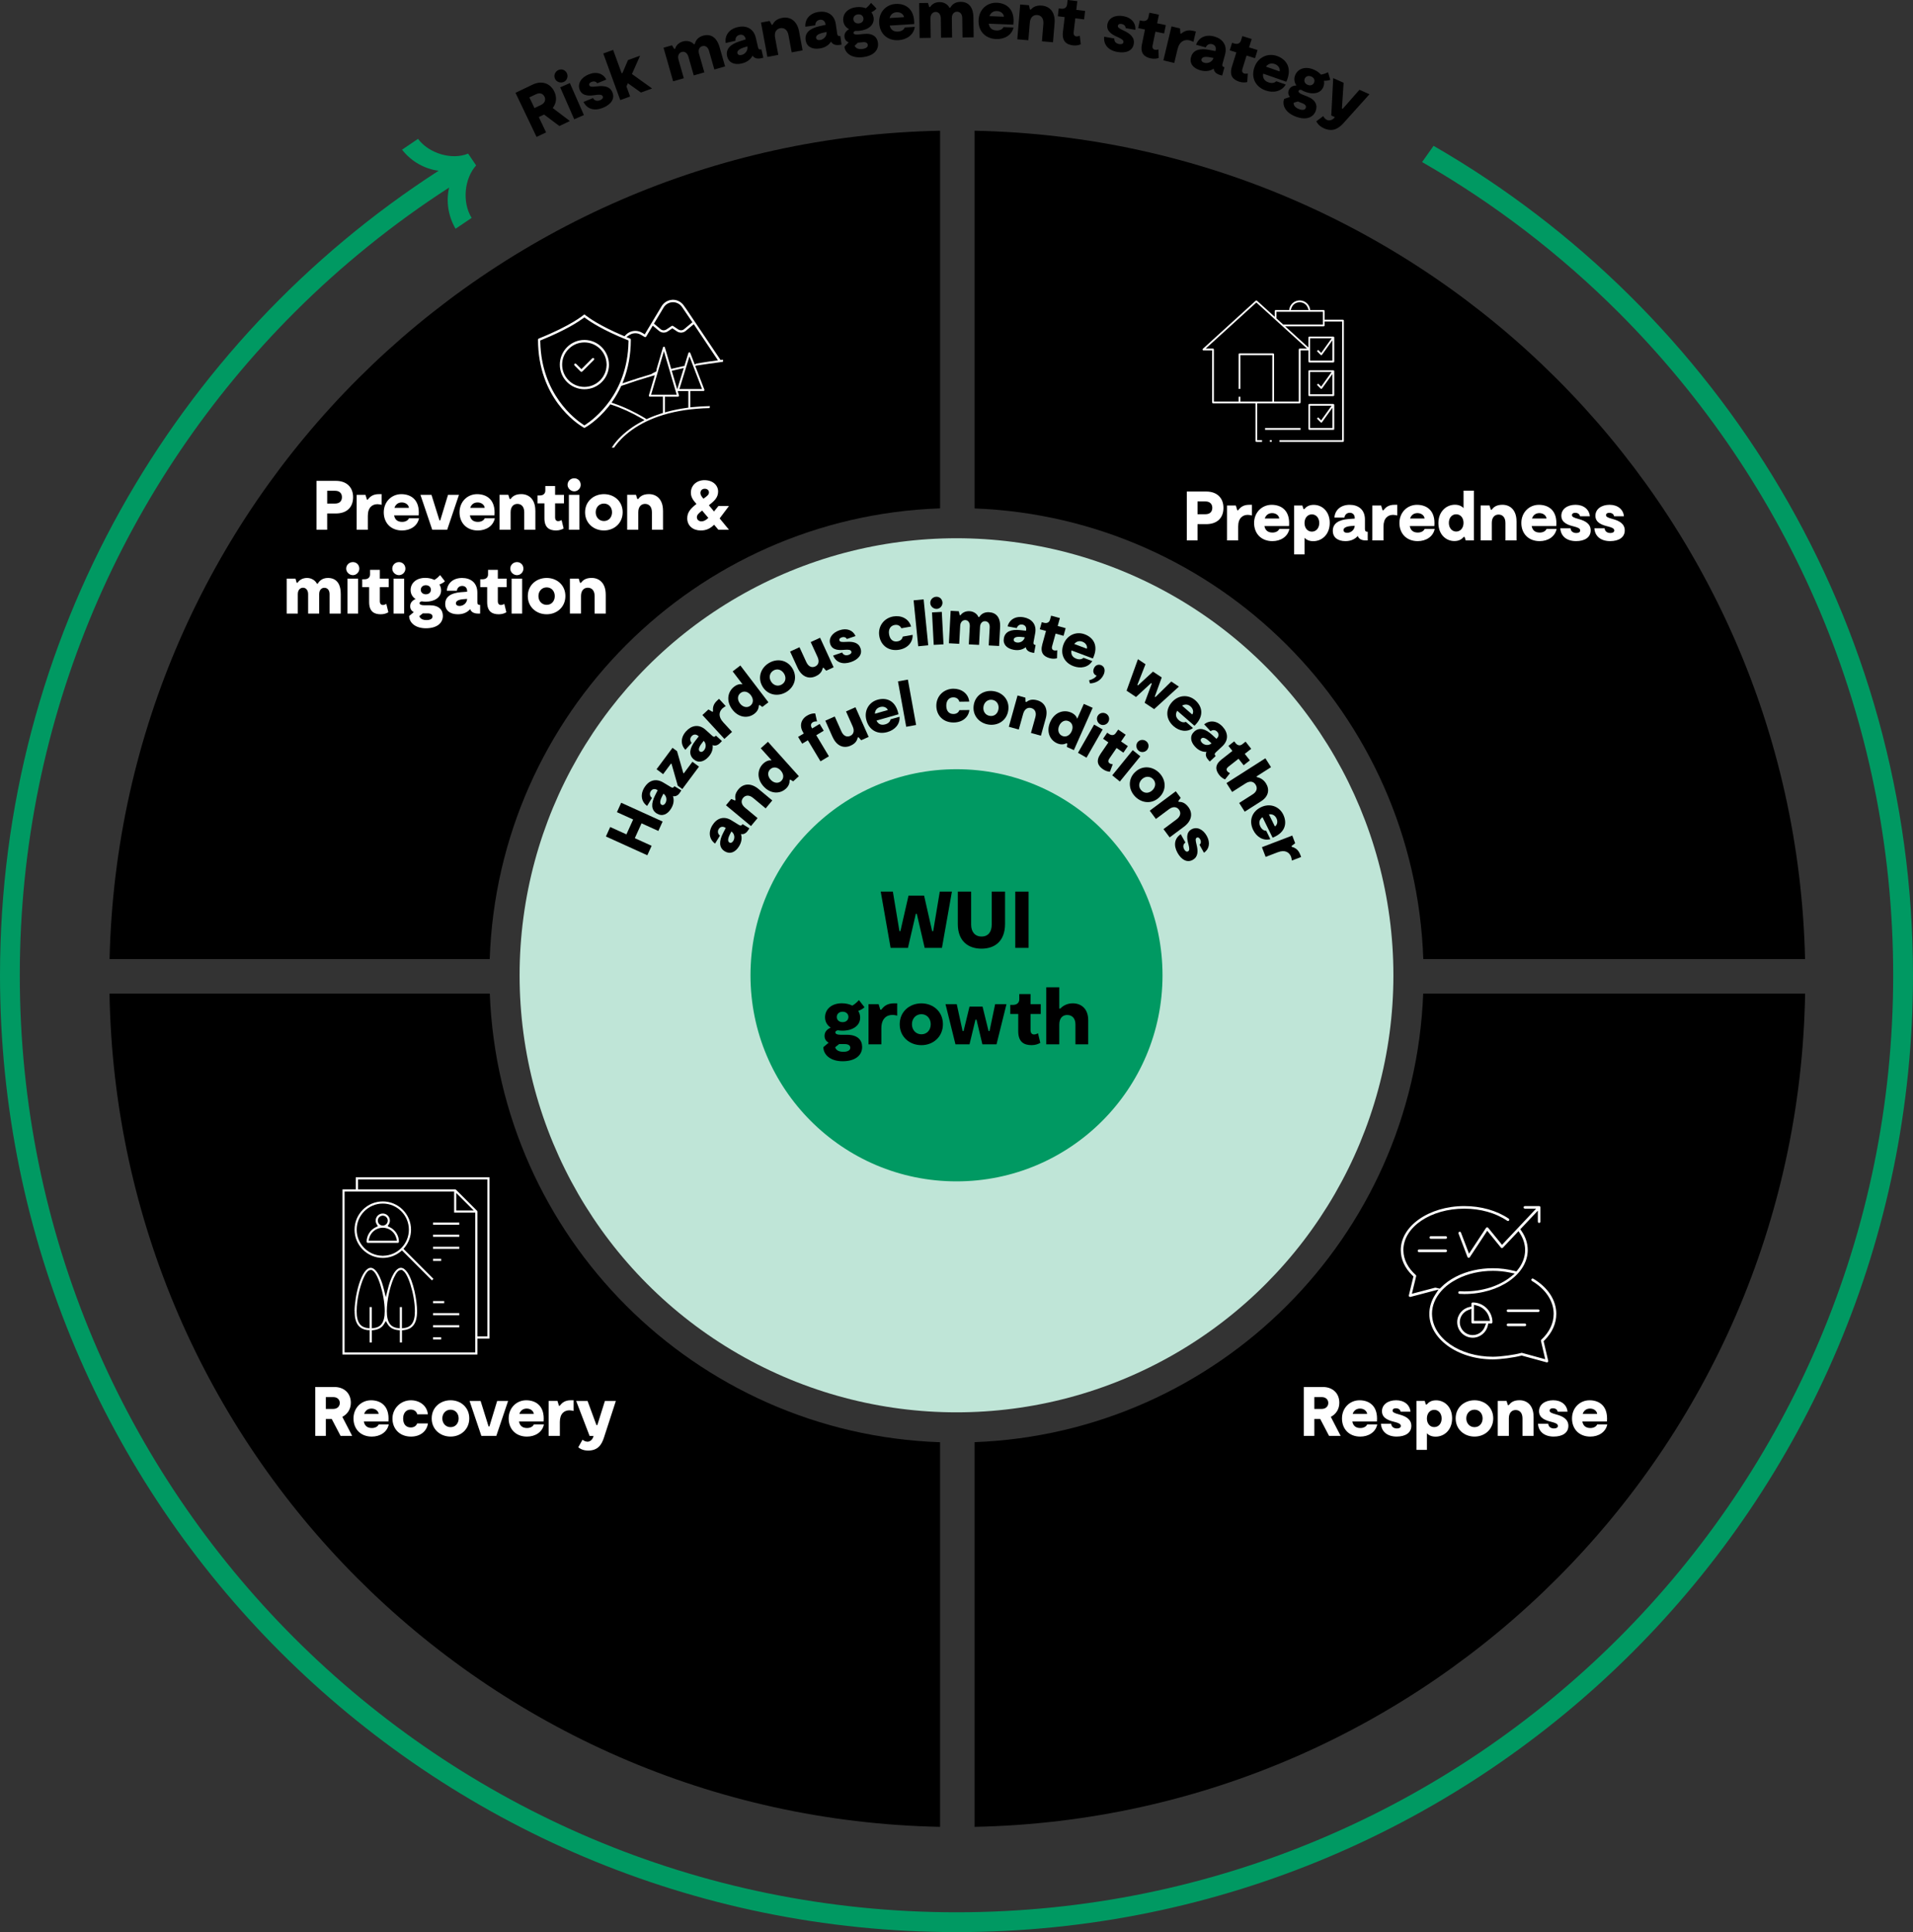 <?xml version="1.0" encoding="UTF-8"?>
<svg id="Layer_1" data-name="Layer 1" xmlns="http://www.w3.org/2000/svg" viewBox="0 0 1332.8 1345.67">
  <rect x="0" y="0" width="1332.8" height="1345.67" fill="#333333" stroke="none"/>
  <defs>
    <style>
      .cls-1 {
        fill: #fff;
      }

      .cls-2 {
        fill: #bfe5d7;
      }

      .cls-3 {
        fill: #009962;
      }
    </style>
  </defs>
  <circle class="cls-2" cx="666.4" cy="679.27" r="304.39"/>
  <path d="M341.25,692.01H76.29c5.44,317.53,261.34,574.01,578.65,580.35v-267.88c-85.28-2.95-162.32-38.74-218.66-95.09-56.07-56.05-91.78-132.61-95.04-217.37Z"/>
  <path d="M991.61,667.96h265.99c-7.21-315.95-262.44-570.6-578.61-576.91V354.11c84.82,3.23,161.43,38.95,217.52,95.05,56.39,56.37,92.18,133.47,95.1,218.8Z"/>
  <path d="M654.95,354.07V91.05C338.78,97.36,83.55,352.02,76.34,667.96H341.19c2.91-85.33,38.71-162.44,95.1-218.8,56.33-56.36,133.38-92.14,218.66-95.09Z"/>
  <path d="M991.55,692.01c-3.26,84.76-38.97,161.32-95.04,217.37-56.08,56.1-132.7,91.82-217.52,95.05v267.93c317.31-6.34,573.22-262.82,578.65-580.35h-266.09Z"/>
  <g>
    <circle class="cls-3" cx="666.4" cy="679.27" r="143.53"/>
    <g>
      <path d="M654.75,620.99h8.45l-6.94,39.18h-12.03l-5.49-23.73h-.67l-5.49,23.73h-12.09l-6.88-39.18h8.45l4.59,27.54h.67l5.65-24.74h10.86l5.6,24.74h.73l4.59-27.54Z"/>
      <path d="M700.22,620.99v22.5c0,12.2-7.33,17.24-16.4,17.24s-16.51-5.04-16.51-17.24v-22.5h9.29v23c0,4.87,2.52,8.28,7.28,8.28s7.05-3.41,7.05-8.28v-23h9.29Z"/>
      <path d="M716.63,620.99v39.18h-9.29v-39.18h9.29Z"/>
      <path d="M602.3,701.5c-.67,.78-2.35,1.79-4.37,2.58,.9,1.4,1.34,3.02,1.34,4.7,0,5.65-5.26,9.07-12.37,9.07-1.12,0-2.24-.11-3.25-.28-.84,.23-1.68,.67-1.68,1.4,0,1.18,1.4,1.74,3.92,1.74h4.25c7.44,0,10.52,3.69,10.52,8.51,0,5.88-4.93,9.91-13.6,9.91s-13.38-4.65-13.43-9.8l3.69-3.13c-1.85-1.01-2.85-2.58-2.85-4.76,0-3.02,2.07-4.76,4.31-5.71-2.46-1.62-3.97-4.09-3.97-7.22,0-5.43,4.37-9.74,11.75-9.74,2.8,0,5.26,.62,7.28,1.62,2.13-1.18,3.86-3.08,4.59-3.86l3.86,4.98Zm-13.83,25.69h-3.86l-2.74,2.18c.5,1.9,2.35,3.19,5.71,3.19,3.02,0,4.82-1.06,4.82-2.8,0-1.62-1.34-2.58-3.92-2.58Zm2.63-18.92c0-2.01-1.51-3.64-4.03-3.64s-4.09,1.62-4.09,3.69c0,1.96,1.51,3.58,4.09,3.58s4.03-1.62,4.03-3.64Z"/>
      <path d="M625.08,698.81v8.56c-.56-.17-2.13-.5-3.3-.5-4.14,0-7.73,2.58-7.73,9.35v11.14h-8.96v-27.99h7.05l1.18,3.86h.67c1.85-2.46,4.2-4.42,8.9-4.42h2.18Z"/>
      <path d="M626.83,713.37c0-8.84,6.94-14.55,15.11-14.55s15,5.71,15,14.5-6.77,14.61-15,14.61-15.11-5.77-15.11-14.55Zm21.61,0c0-3.97-2.63-7-6.49-7s-6.6,3.02-6.6,7,2.74,7,6.6,7,6.49-2.96,6.49-7Z"/>
      <path d="M693.33,699.37h7.89l-6.94,27.99h-9.85l-4.09-17.18h-.73l-4.14,17.18h-9.79l-6.94-27.99h7.83l4.09,18.75h.67l4.14-17.07h9.07l4.2,17.07h.67l3.92-18.75Z"/>
      <path d="M724.8,726.3c-1.29,.78-3.36,1.62-6.04,1.62-5.43,0-9.35-2.24-9.35-9.74v-11.98h-5.54v-6.32h1.85c2.91,0,4.42-1.62,4.42-3.86v-3.69h7.84v7.05h7.11v6.83h-7.11v11.14c0,2.13,.95,3.14,2.46,3.14,1.18,0,2.18-.56,2.74-.84l1.62,6.66Z"/>
      <path d="M758.17,710.51v16.85h-8.9v-13.83c0-4.25-2.24-6.61-5.77-6.61-2.91,0-5.49,1.85-5.49,6.77v13.66h-9.07v-39.74h9.07v14.83h.73c1.18-1.29,4.09-3.64,8.62-3.64,6.21,0,10.8,4.03,10.8,11.7Z"/>
    </g>
  </g>
  <g>
    <path class="cls-1" d="M852.39,353.67c0,7.01-4.28,11.39-12.12,11.39h-5.94v11.34h-7.45v-34.06h13.48c7.79,0,12.02,4.72,12.02,11.34Zm-12.6,4.48c3.36,0,4.82-1.9,4.82-4.48,0-2.43-1.51-4.43-4.72-4.43h-5.55v8.91h5.45Z"/>
    <path class="cls-1" d="M872.24,351.58v7.44c-.49-.15-1.85-.44-2.87-.44-3.6,0-6.72,2.24-6.72,8.13v9.68h-7.78v-24.33h6.13l1.02,3.36h.58c1.61-2.14,3.65-3.84,7.74-3.84h1.9Z"/>
    <path class="cls-1" d="M898.31,368.37c-1.07,5.45-6.08,8.52-11.82,8.52-7.74,0-12.75-5.21-12.75-12.65s5.55-12.65,12.21-12.65,13.04,3.84,12.12,14.79h-17.13c.53,2.82,2.24,4.53,5.6,4.53,2.24,0,4.04-.93,4.77-2.53h7.01Zm-17.13-7.25h10.07c-.1-1.85-2.04-3.75-4.91-3.75-2.48,0-4.33,1.26-5.16,3.75Z"/>
    <path class="cls-1" d="M926.44,364.18c0,7.98-5.35,12.75-11.53,12.75-2.82,0-4.91-1.07-6.03-2.39v11.58h-7.25v-34.06h5.74l.73,2.43h.73c1.22-1.51,3.11-2.87,6.42-2.87,6.03,0,11.19,4.72,11.19,12.55Zm-7.3,.1c0-3.5-2.14-6.03-5.16-6.03s-5.11,2.53-5.11,6.03,2.09,5.99,5.11,5.99,5.16-2.48,5.16-5.99Z"/>
    <path class="cls-1" d="M952.9,370.36v6.03h-1.36c-2.34,0-4.72-.68-5.6-3.11-1.85,2.19-4.72,3.6-8.56,3.6-5.35,0-8.81-2.58-8.81-7.2,0-5.21,4.28-7.64,10.8-8.17l4.48-.34v-.39c0-2.43-1.51-3.65-3.45-3.65-2.58,0-3.6,2.04-3.7,3.36h-7.01c.39-5.21,4.33-8.9,10.66-8.9,5.84,0,10.61,3.21,10.61,10.22v6.62c0,1.46,.53,1.95,1.95,1.95Zm-9.05-4.18l-2.53,.19c-3.7,.29-5.3,1.41-5.3,2.82,0,1.17,.97,1.9,2.53,1.9,2.58,0,5.16-1.95,5.3-4.91Z"/>
    <path class="cls-1" d="M973.48,351.58v7.44c-.49-.15-1.85-.44-2.87-.44-3.6,0-6.71,2.24-6.71,8.13v9.68h-7.79v-24.33h6.13l1.02,3.36h.58c1.6-2.14,3.65-3.84,7.74-3.84h1.9Z"/>
    <path class="cls-1" d="M999.56,368.37c-1.07,5.45-6.08,8.52-11.82,8.52-7.74,0-12.75-5.21-12.75-12.65s5.55-12.65,12.21-12.65,13.04,3.84,12.12,14.79h-17.13c.53,2.82,2.24,4.53,5.6,4.53,2.24,0,4.04-.93,4.77-2.53h7.01Zm-17.13-7.25h10.07c-.1-1.85-2.04-3.75-4.91-3.75-2.48,0-4.33,1.26-5.16,3.75Z"/>
    <path class="cls-1" d="M1019.65,353.91v-12.17h7.25v34.65h-5.74l-.73-2.43h-.68c-1.26,1.51-3.16,2.87-6.47,2.87-5.99,0-11.14-4.72-11.14-12.55s5.35-12.75,11.53-12.75c2.82,0,4.87,1.07,5.99,2.38Zm0,10.27c0-3.5-2.04-5.99-5.11-5.99s-5.11,2.48-5.11,5.99,2.14,6.03,5.11,6.03,5.11-2.53,5.11-6.03Z"/>
    <path class="cls-1" d="M1056.58,363.06v13.33h-7.74v-12.17c0-3.94-2.04-5.84-4.77-5.84-2.43,0-4.72,1.65-4.72,5.79v12.21h-7.74v-24.33h6.13l.92,2.92h.63c1.12-1.41,2.87-3.41,7.44-3.41,5.64,0,9.83,3.94,9.83,11.48Z"/>
    <path class="cls-1" d="M1084.5,368.37c-1.07,5.45-6.08,8.52-11.82,8.52-7.74,0-12.75-5.21-12.75-12.65s5.55-12.65,12.21-12.65,13.04,3.84,12.12,14.79h-17.13c.53,2.82,2.24,4.53,5.6,4.53,2.24,0,4.04-.93,4.77-2.53h7.01Zm-17.13-7.25h10.07c-.1-1.85-2.04-3.75-4.91-3.75-2.48,0-4.33,1.26-5.16,3.75Z"/>
    <path class="cls-1" d="M1098.12,376.88c-6.52,0-10.66-3.31-11.05-8.91h7.15c.19,2.34,2.09,3.26,3.99,3.26,1.41,0,2.72-.49,2.72-1.75,0-1.41-1.51-2.09-4.38-2.82-3.6-.88-8.76-2.34-8.76-7.44,0-4.62,4.14-7.64,9.88-7.64s9.59,3.31,9.98,7.98h-6.86c-.24-1.46-1.46-2.39-3.41-2.39-1.27,0-2.19,.54-2.19,1.65s1.12,1.7,4.53,2.63c4.96,1.31,8.52,3.5,8.52,7.98,0,4.96-4.33,7.45-10.12,7.45Z"/>
    <path class="cls-1" d="M1121.86,376.88c-6.52,0-10.66-3.31-11.05-8.91h7.15c.19,2.34,2.09,3.26,3.99,3.26,1.41,0,2.72-.49,2.72-1.75,0-1.41-1.51-2.09-4.38-2.82-3.6-.88-8.76-2.34-8.76-7.44,0-4.62,4.14-7.64,9.88-7.64s9.59,3.31,9.98,7.98h-6.86c-.24-1.46-1.46-2.39-3.41-2.39-1.27,0-2.19,.54-2.19,1.65s1.12,1.7,4.53,2.63c4.96,1.31,8.52,3.5,8.52,7.98,0,4.96-4.33,7.45-10.12,7.45Z"/>
  </g>
  <g>
    <path class="cls-1" d="M934.05,1000.07h-8.08l-6.18-11.82h-4.09v11.82h-7.35v-34.06h13.29c6.62,0,11.48,4.14,11.48,11,0,4.38-2.29,7.93-5.94,9.78l6.86,13.28Zm-18.35-27.01v8.22h5.25c2.77,0,4.48-1.85,4.48-4.14s-1.7-4.09-4.48-4.09h-5.25Z"/>
    <path class="cls-1" d="M959.54,992.04c-1.07,5.45-6.08,8.52-11.82,8.52-7.74,0-12.75-5.21-12.75-12.65s5.55-12.65,12.21-12.65,13.04,3.84,12.12,14.79h-17.13c.53,2.82,2.24,4.53,5.6,4.53,2.24,0,4.04-.93,4.77-2.53h7.01Zm-17.13-7.25h10.07c-.1-1.85-2.04-3.75-4.91-3.75-2.48,0-4.33,1.26-5.16,3.75Z"/>
    <path class="cls-1" d="M973.16,1000.55c-6.52,0-10.66-3.31-11.05-8.91h7.15c.19,2.34,2.09,3.26,3.99,3.26,1.41,0,2.72-.49,2.72-1.75,0-1.41-1.51-2.09-4.38-2.82-3.6-.87-8.76-2.34-8.76-7.44,0-4.62,4.14-7.64,9.88-7.64s9.59,3.31,9.98,7.98h-6.86c-.24-1.46-1.46-2.39-3.41-2.39-1.27,0-2.19,.53-2.19,1.65s1.12,1.7,4.53,2.63c4.96,1.31,8.52,3.5,8.52,7.98,0,4.96-4.33,7.44-10.12,7.44Z"/>
    <path class="cls-1" d="M1011.7,987.85c0,7.98-5.35,12.75-11.53,12.75-2.82,0-4.91-1.07-6.03-2.39v11.58h-7.25v-34.06h5.74l.73,2.43h.73c1.22-1.51,3.11-2.87,6.42-2.87,6.03,0,11.19,4.72,11.19,12.55Zm-7.3,.1c0-3.5-2.14-6.03-5.16-6.03s-5.11,2.53-5.11,6.03,2.09,5.98,5.11,5.98,5.16-2.48,5.16-5.98Z"/>
    <path class="cls-1" d="M1014.17,987.9c0-7.69,6.03-12.65,13.14-12.65s13.04,4.96,13.04,12.6-5.89,12.7-13.04,12.7-13.14-5.01-13.14-12.65Zm18.78,0c0-3.45-2.29-6.08-5.64-6.08s-5.74,2.63-5.74,6.08,2.39,6.08,5.74,6.08,5.64-2.58,5.64-6.08Z"/>
    <path class="cls-1" d="M1068.47,986.73v13.33h-7.74v-12.17c0-3.94-2.04-5.84-4.77-5.84-2.43,0-4.72,1.66-4.72,5.79v12.21h-7.74v-24.33h6.13l.92,2.92h.63c1.12-1.41,2.87-3.41,7.44-3.41,5.64,0,9.83,3.94,9.83,11.49Z"/>
    <path class="cls-1" d="M1082.58,1000.55c-6.52,0-10.66-3.31-11.05-8.91h7.15c.19,2.34,2.09,3.26,3.99,3.26,1.41,0,2.72-.49,2.72-1.75,0-1.41-1.51-2.09-4.38-2.82-3.6-.87-8.76-2.34-8.76-7.44,0-4.62,4.14-7.64,9.88-7.64s9.59,3.31,9.98,7.98h-6.86c-.24-1.46-1.46-2.39-3.41-2.39-1.27,0-2.19,.53-2.19,1.65s1.12,1.7,4.53,2.63c4.96,1.31,8.52,3.5,8.52,7.98,0,4.96-4.33,7.44-10.12,7.44Z"/>
    <path class="cls-1" d="M1119.8,992.04c-1.07,5.45-6.08,8.52-11.82,8.52-7.74,0-12.75-5.21-12.75-12.65s5.55-12.65,12.21-12.65,13.04,3.84,12.12,14.79h-17.13c.53,2.82,2.24,4.53,5.6,4.53,2.24,0,4.04-.93,4.77-2.53h7.01Zm-17.13-7.25h10.07c-.1-1.85-2.04-3.75-4.91-3.75-2.48,0-4.33,1.26-5.16,3.75Z"/>
  </g>
  <g>
    <path class="cls-1" d="M245.36,1000.07h-8.08l-6.18-11.82h-4.09v11.82h-7.35v-34.06h13.29c6.62,0,11.48,4.14,11.48,11,0,4.38-2.29,7.93-5.94,9.78l6.86,13.28Zm-18.35-27.01v8.22h5.25c2.77,0,4.48-1.85,4.48-4.14s-1.7-4.09-4.48-4.09h-5.25Z"/>
    <path class="cls-1" d="M270.85,992.04c-1.07,5.45-6.08,8.52-11.82,8.52-7.74,0-12.75-5.21-12.75-12.65s5.55-12.65,12.21-12.65,13.04,3.84,12.12,14.79h-17.13c.53,2.82,2.24,4.53,5.6,4.53,2.24,0,4.04-.93,4.77-2.53h7.01Zm-17.13-7.25h10.07c-.1-1.85-2.04-3.75-4.91-3.75-2.48,0-4.33,1.26-5.16,3.75Z"/>
    <path class="cls-1" d="M298.15,991.36c-.73,5.45-5.3,9.2-11.78,9.2-7.98,0-12.94-5.45-12.94-12.55s5.74-12.75,12.85-12.75c5.89,0,11.24,3.55,11.82,9.78h-7.4c-.34-1.46-1.61-3.31-4.53-3.31-3.21,0-5.3,2.38-5.3,6.28s2,6.18,5.35,6.18c2.38,0,3.84-1.22,4.43-2.82h7.49Z"/>
    <path class="cls-1" d="M300.77,987.9c0-7.69,6.03-12.65,13.14-12.65s13.04,4.96,13.04,12.6-5.89,12.7-13.04,12.7-13.14-5.01-13.14-12.65Zm18.78,0c0-3.45-2.29-6.08-5.64-6.08s-5.74,2.63-5.74,6.08,2.39,6.08,5.74,6.08,5.64-2.58,5.64-6.08Z"/>
    <path class="cls-1" d="M346.36,975.74h7.64l-8.22,24.33h-10.41l-8.22-24.33h7.69l5.55,17.76h.58l5.4-17.76Z"/>
    <path class="cls-1" d="M378.96,992.04c-1.07,5.45-6.08,8.52-11.82,8.52-7.74,0-12.75-5.21-12.75-12.65s5.55-12.65,12.21-12.65,13.04,3.84,12.12,14.79h-17.13c.53,2.82,2.24,4.53,5.6,4.53,2.24,0,4.04-.93,4.77-2.53h7.01Zm-17.13-7.25h10.07c-.1-1.85-2.04-3.75-4.91-3.75-2.48,0-4.33,1.26-5.16,3.75Z"/>
    <path class="cls-1" d="M399.63,975.25v7.44c-.49-.14-1.85-.44-2.87-.44-3.6,0-6.71,2.24-6.71,8.13v9.68h-7.79v-24.33h6.13l1.02,3.36h.58c1.6-2.14,3.65-3.84,7.74-3.84h1.9Z"/>
    <path class="cls-1" d="M421.43,975.74h7.64l-8.32,25.6c-1.65,5.06-4.33,8.95-11,8.95-3.99,0-6.18-1.7-6.86-2.29l2.97-5.3c.58,.54,1.9,1.41,3.5,1.41,1.7,0,3.31-1.41,3.89-3.11l.29-.92h-2.77l-9.34-24.33h7.93l6.18,16.79h.63l5.26-16.79Z"/>
  </g>
  <g>
    <path d="M397.02,84.3l-7.29,3.48-10.67-8.01-3.69,1.76,5.1,10.67-6.63,3.17-14.69-30.74,11.99-5.73c5.97-2.85,12.15-1.22,15.1,4.97,1.89,3.95,1.36,8.14-1.14,11.38l11.92,9.03Zm-28.2-16.46l3.55,7.42,4.74-2.27c2.5-1.19,3.24-3.6,2.25-5.66-1.03-2.15-3.3-2.95-5.8-1.76l-4.74,2.26Z"/>
    <path d="M386.65,54.81c-1.06-2.4,.12-5.05,2.44-6.06,2.27-1,4.88-.02,5.93,2.39,.96,2.18,0,4.95-2.28,5.94-2.32,1.02-5.14-.08-6.09-2.27Zm10.37,3.05l9.78,22.27-6.73,2.95-9.78-22.27,6.73-2.95Z"/>
    <path d="M420.13,75.06c-6.04,2.46-11.12,.96-13.6-4.07l6.63-2.7c1.06,2.09,3.17,2.23,4.93,1.51,1.31-.53,2.34-1.48,1.86-2.65-.53-1.31-2.19-1.37-5.12-.96-3.67,.55-8.99,1.15-10.92-3.58-1.74-4.28,.94-8.64,6.26-10.81,5.45-2.22,10.13-.56,12.25,3.62l-6.35,2.59c-.78-1.26-2.25-1.66-4.05-.92-1.17,.48-1.83,1.32-1.4,2.36,.44,1.08,1.68,1.15,5.18,.72,5.1-.66,9.21,.03,10.9,4.17,1.88,4.6-1.2,8.53-6.56,10.72Z"/>
    <path d="M445.97,38.76l-5.69,12.8,14.03,10.06-7.77,2.83-9.09-6.47-1,2.23,2.55,7-6.86,2.5-11.83-32.46,6.86-2.5,5.93,16.28,.59-.22,3.83-8.96,8.46-3.08Z"/>
    <path d="M501.36,32.93l3.81,13.33-7.48,2.14-3.73-13.05c-.8-2.81-2.79-3.76-4.71-3.2-1.83,.52-3.05,2.44-2.24,5.25l3.72,13-7.39,2.11-3.7-12.95c-.82-2.85-2.79-3.91-4.66-3.37-1.78,.51-3.1,2.45-2.28,5.3l3.72,13-7.44,2.13-6.69-23.38,5.89-1.68,1.59,2.53,.61-.18c.6-2.15,2.4-4.18,5.44-5.05,3.09-.88,6.12,.17,7.64,1.96l.61-.17c.52-2.27,2.08-4.74,5.73-5.79,5.1-1.46,9.48,.78,11.57,8.08Z"/>
    <path d="M530.46,34.34l1.36,5.88-1.33,.31c-2.28,.52-4.75,.4-6.16-1.77-1.31,2.55-3.79,4.57-7.53,5.44-5.21,1.2-9.16-.53-10.21-5.03-1.17-5.07,2.45-8.41,8.69-10.4l4.28-1.34-.09-.38c-.55-2.37-2.29-3.22-4.19-2.78-2.51,.58-3.05,2.8-2.85,4.1l-6.83,1.58c-.79-5.16,2.21-9.65,8.38-11.08,5.69-1.32,11.06,.74,12.64,7.57l1.49,6.45c.33,1.42,.96,1.77,2.33,1.46Zm-9.76-2.04l-2.42,.76c-3.53,1.12-4.85,2.57-4.53,3.95,.26,1.14,1.38,1.63,2.89,1.28,2.51-.58,4.59-3.06,4.06-5.98Z"/>
    <path d="M556.73,21.95l2.45,13.1-7.6,1.42-2.23-11.96c-.72-3.87-3.08-5.36-5.76-4.86-2.39,.44-4.34,2.49-3.58,6.56l2.24,12-7.6,1.42-4.46-23.91,6.02-1.13,1.45,2.7,.62-.12c.84-1.59,2.2-3.87,6.69-4.72,5.55-1.04,10.38,2.07,11.77,9.48Z"/>
    <path d="M585.47,25.11l.86,5.97-1.35,.19c-2.31,.33-4.77,0-5.99-2.29-1.52,2.43-4.15,4.24-7.96,4.79-5.3,.76-9.09-1.3-9.74-5.87-.74-5.15,3.15-8.17,9.53-9.63l4.38-.98-.06-.39c-.35-2.41-2.01-3.39-3.94-3.12-2.55,.37-3.27,2.54-3.18,3.85l-6.93,1c-.36-5.21,3.02-9.43,9.28-10.34,5.78-.83,10.96,1.67,11.96,8.6l.94,6.55c.21,1.44,.81,1.85,2.2,1.65Zm-9.56-2.85l-2.48,.55c-3.62,.81-5.05,2.15-4.85,3.55,.17,1.16,1.24,1.74,2.78,1.52,2.55-.37,4.82-2.66,4.55-5.62Z"/>
    <path d="M610.65,5.96c-.51,.74-1.87,1.76-3.55,2.61,.9,1.13,1.43,2.49,1.58,3.95,.5,4.89-3.74,8.31-9.89,8.94-.96,.1-1.95,.1-2.83,.05-.71,.27-1.39,.73-1.33,1.36,.1,1.02,1.36,1.38,3.54,1.15l3.68-.38c6.44-.66,9.43,2.26,9.85,6.42,.52,5.08-3.38,9.01-10.88,9.78-7.6,.78-11.98-2.83-12.49-7.28l2.92-3.04c-1.69-.71-2.7-1.97-2.89-3.86-.27-2.61,1.37-4.3,3.22-5.32-2.27-1.19-3.8-3.18-4.08-5.89-.48-4.69,2.91-8.81,9.3-9.46,2.42-.25,4.6,.06,6.44,.76,1.73-1.2,3.06-3.01,3.63-3.75l3.78,3.96Zm-9.08,6.85c-.18-1.74-1.63-3.01-3.81-2.79-2.23,.23-3.39,1.77-3.2,3.56,.17,1.69,1.62,2.96,3.85,2.73,2.18-.22,3.34-1.76,3.16-3.51Zm-.59,16.59l-3.34,.34-2.18,2.13c.6,1.6,2.32,2.55,5.22,2.25,2.61-.27,4.06-1.35,3.91-2.85-.14-1.4-1.39-2.11-3.62-1.88Z"/>
    <path d="M637.33,18.72c-.72,5.51-5.53,8.88-11.26,9.25-7.72,.49-13.05-4.38-13.53-11.81-.48-7.58,4.73-12.98,11.38-13.41,6.51-.42,13.26,3.01,13.03,13.99l-17.09,1.09c.71,2.78,2.52,4.37,5.87,4.16,2.23-.14,3.97-1.18,4.6-2.83l6.99-.45Zm-17.55-6.14l10.05-.64c-.22-1.84-2.28-3.61-5.14-3.42-2.48,.15-4.24,1.54-4.91,4.07Z"/>
    <path d="M678.19,12.12l.17,13.87-7.78,.1-.17-13.58c-.04-2.92-1.71-4.36-3.71-4.34-1.9,.02-3.58,1.55-3.54,4.47l.17,13.53-7.69,.1-.17-13.48c-.04-2.97-1.66-4.5-3.61-4.48-1.85,.02-3.63,1.55-3.59,4.52l.17,13.53-7.74,.1-.3-24.33,6.13-.08,.86,2.86h.64c1.14-1.92,3.41-3.41,6.57-3.44,3.21-.04,5.87,1.77,6.86,3.91h.63c1.09-2.07,3.26-4.04,7.06-4.09,5.3-.07,8.94,3.25,9.04,10.84Z"/>
    <path d="M706.16,19.16c-1.29,5.4-6.41,8.26-12.15,8.04-7.73-.31-12.53-5.71-12.23-13.14,.3-7.58,6.05-12.42,12.7-12.15,6.51,.26,12.87,4.36,11.52,15.26l-17.11-.68c.42,2.84,2.05,4.61,5.41,4.74,2.23,.09,4.07-.77,4.86-2.34l7,.28Zm-16.82-7.92l10.07,.4c-.03-1.85-1.89-3.82-4.76-3.94-2.48-.1-4.37,1.09-5.3,3.54Z"/>
    <path d="M734.73,16.15l-1.1,13.29-7.71-.64,1-12.12c.33-3.93-1.55-5.99-4.27-6.21-2.43-.2-4.84,1.26-5.18,5.38l-1.01,12.17-7.71-.64,2.01-24.24,6.11,.51,.68,2.99,.63,.05c1.23-1.31,3.14-3.16,7.7-2.78,5.63,.47,9.47,4.74,8.85,12.26Z"/>
    <path d="M753,30.82c-1.19,.55-3.06,1.06-5.38,.78-4.69-.55-7.84-2.89-7.07-9.36l1.22-10.34-4.78-.57,.65-5.46,1.59,.19c2.51,.3,3.99-.95,4.21-2.88l.38-3.19,6.76,.8-.72,6.09,6.14,.73-.7,5.89-6.13-.73-1.14,9.61c-.22,1.84,.5,2.81,1.8,2.96,1.02,.12,1.94-.26,2.45-.44l.72,5.91Z"/>
    <path d="M778.65,36.23c-6.43-1.11-9.94-5.07-9.37-10.65l7.05,1.22c-.2,2.34,1.51,3.57,3.38,3.89,1.39,.24,2.77-.01,2.99-1.26,.24-1.39-1.13-2.32-3.84-3.53-3.4-1.48-8.23-3.79-7.36-8.83,.78-4.55,5.37-6.82,11.03-5.85,5.8,1,8.88,4.89,8.47,9.56l-6.76-1.17c0-1.48-1.03-2.6-2.95-2.93-1.24-.21-2.25,.16-2.44,1.26-.2,1.15,.81,1.87,4.01,3.36,4.67,2.14,7.8,4.9,7.04,9.31-.85,4.89-5.53,6.6-11.24,5.61Z"/>
    <path d="M807.29,40.37c-1.24,.44-3.15,.79-5.43,.32-4.63-.95-7.57-3.54-6.25-9.93l2.1-10.2-4.72-.97,1.11-5.39,1.57,.32c2.48,.51,4.05-.61,4.44-2.51l.65-3.15,6.67,1.37-1.24,6.01,6.05,1.24-1.2,5.82-6.05-1.24-1.95,9.48c-.37,1.81,.26,2.84,1.55,3.1,1,.21,1.96-.1,2.48-.23l.21,5.95Z"/>
    <path d="M833.17,21.94l-1.72,7.24c-.44-.26-1.7-.86-2.69-1.09-3.5-.83-7.05,.62-8.41,6.35l-2.24,9.42-7.57-1.81,5.64-23.66,5.96,1.42,.22,3.5,.57,.13c2.06-1.71,4.44-2.89,8.41-1.95l1.85,.44Z"/>
    <path d="M853.09,46.81l-1.6,5.82-1.32-.36c-2.25-.62-4.37-1.91-4.57-4.48-2.36,1.62-5.5,2.22-9.21,1.21-5.16-1.41-7.81-4.82-6.59-9.27,1.38-5.02,6.15-6.23,12.58-5.02l4.41,.86,.1-.38c.64-2.35-.49-3.92-2.37-4.43-2.49-.68-4.01,1.02-4.45,2.26l-6.76-1.85c1.75-4.91,6.53-7.44,12.63-5.77,5.63,1.54,9.38,5.9,7.53,12.66l-1.75,6.38c-.38,1.41,0,2.02,1.36,2.39Zm-7.62-6.43l-2.49-.48c-3.64-.7-5.49-.04-5.86,1.32-.31,1.13,.44,2.09,1.94,2.5,2.48,.68,5.49-.51,6.41-3.34Z"/>
    <path d="M868.97,57.15c-1.27,.32-3.21,.48-5.44-.21-4.51-1.4-7.18-4.27-5.25-10.5l3.09-9.95-4.6-1.43,1.63-5.25,1.53,.48c2.42,.75,4.09-.21,4.67-2.07l.95-3.07,6.51,2.02-1.82,5.86,5.9,1.83-1.76,5.67-5.9-1.83-2.87,9.25c-.55,1.77-.02,2.85,1.24,3.24,.98,.3,1.96,.1,2.49,0l-.37,5.95Z"/>
    <path d="M895.77,58.89c-2.81,4.79-8.54,6.03-13.96,4.14-7.3-2.55-10.32-9.11-7.86-16.14,2.5-7.16,9.4-10.11,15.69-7.92,6.15,2.15,11.04,7.92,6.56,17.95l-16.17-5.64c-.43,2.84,.62,5.01,3.79,6.11,2.11,.74,4.12,.46,5.34-.82l6.61,2.31Zm-13.78-12.49l9.5,3.32c.52-1.78-.69-4.21-3.4-5.15-2.34-.82-4.5-.23-6.1,1.84Z"/>
    <path d="M926.77,55.58c-.8,.42-2.48,.69-4.35,.68,.28,1.42,.12,2.87-.42,4.23-1.81,4.57-7.16,5.64-12.9,3.37-.9-.36-1.77-.81-2.53-1.27-.75-.09-1.57,0-1.81,.59-.38,.95,.57,1.85,2.61,2.66l3.44,1.36c6.02,2.39,7.32,6.35,5.78,10.24-1.88,4.75-7.15,6.43-14.16,3.65-7.1-2.81-9.32-8.04-7.72-12.21l3.99-1.35c-1.17-1.41-1.48-3-.78-4.76,.97-2.44,3.2-3.18,5.31-3.23-1.47-2.1-1.91-4.58-.9-7.11,1.74-4.39,6.65-6.47,12.62-4.11,2.26,.9,4.06,2.18,5.36,3.64,2.1-.27,4.11-1.25,4.95-1.65l1.53,5.26Zm-19.4,16.33l-3.12-1.24-2.91,.89c-.2,1.7,.88,3.33,3.59,4.4,2.44,.97,4.23,.68,4.79-.72,.52-1.31-.26-2.51-2.34-3.33Zm8.18-14.45c.65-1.63-.06-3.42-2.09-4.23-2.08-.82-3.82,0-4.48,1.68-.63,1.58,.07,3.38,2.15,4.2,2.04,.81,3.78-.02,4.42-1.65Z"/>
    <path d="M947.13,62.54l6.98,3.1-18.01,20.01c-3.57,3.96-7.59,6.42-13.69,3.72-3.64-1.62-4.96-4.07-5.34-4.88l4.87-3.64c.32,.73,1.16,2.06,2.63,2.72,1.56,.69,3.6,.05,4.82-1.27l.64-.72-2.53-1.13,1.35-26.03,7.25,3.23-1.18,17.85,.58,.26,11.62-13.21Z"/>
  </g>
  <path class="cls-3" d="M998.78,101.56l-7.99,11.31c50.28,28.86,96.35,64.22,137.07,104.93,118.11,118.12,191.14,281.23,191.14,461.46h6.9s-6.9,0-6.9,0c0,180.23-73.04,343.34-191.14,461.46-118.12,118.11-281.23,191.14-461.46,191.14-180.23,0-343.34-73.04-461.46-191.14C86.83,1022.61,13.79,859.5,13.79,679.27c0-180.23,73.03-343.34,191.14-461.46,32.73-32.73,68.93-61.97,107.98-87.19-2.15,9.17-.86,19.54,4.47,28.69l11.22-7.53c-6.8-10.98-5.09-27.5,3.13-36.57l-5.59-8.23c-11.26,4.71-27.37-.11-34.91-10.27l-11.13,7.55c6.57,8.38,15.98,13.47,25.48,14.66C121.74,237.55,0,444.19,0,679.27c0,368.04,298.35,666.39,666.4,666.4,368.04,0,666.39-298.35,666.4-666.4,0-247-134.38-462.6-334.02-577.71Z"/>
  <g>
    <path d="M429.82,565.66l2.97-6.56,28.86,13.09-2.97,6.55-11.71-5.31-4.69,10.35,11.71,5.31-2.99,6.59-28.86-13.08,2.99-6.6,11.3,5.12,4.69-10.35-11.3-5.12Z"/>
    <path d="M469.87,547.57l4.81,2.89-.65,1.09c-1.12,1.86-2.81,3.43-5.17,2.96,.86,2.52,.61,5.49-1.24,8.55-2.57,4.26-6.28,5.78-9.96,3.57-4.15-2.5-4.04-7.07-1.34-12.53l1.88-3.73-.31-.19c-1.94-1.17-3.63-.55-4.56,1-1.23,2.06-.1,3.85,.9,4.56l-3.36,5.58c-3.96-2.81-5.02-7.72-1.99-12.76,2.8-4.65,7.64-6.91,13.23-3.55l5.27,3.17c1.16,.7,1.81,.51,2.48-.62Zm-7.67,5.21l-1.06,2.11c-1.54,3.09-1.42,4.9-.29,5.58,.93,.56,1.98,.14,2.73-1.1,1.23-2.06,.92-5.05-1.37-6.58Z"/>
    <path d="M476.39,538.65l6.03-8.1,4.57,3.4-11.62,15.62-3.16-2.35-4.33-15.18-.36-.27-5.51,7.41-4.58-3.41,11.11-14.93,3.16,2.35,4.34,15.18,.36,.27Z"/>
    <path d="M498.8,512.34l4.17,3.76-.85,.94c-1.46,1.61-3.41,2.83-5.64,1.92,.36,2.64-.46,5.5-2.85,8.16-3.34,3.7-7.27,4.47-10.47,1.59-3.59-3.25-2.6-7.72,1.09-12.55l2.56-3.3-.27-.24c-1.68-1.52-3.46-1.23-4.67,.11-1.61,1.78-.83,3.76,.01,4.65l-4.37,4.84c-3.35-3.51-3.45-8.54,.5-12.91,3.64-4.03,8.83-5.32,13.67-.95l4.57,4.13c1.01,.91,1.68,.84,2.56-.13Zm-8.53,3.64l-1.44,1.87c-2.1,2.74-2.33,4.54-1.36,5.42,.81,.73,1.92,.51,2.89-.56,1.61-1.78,1.87-4.77-.08-6.73Z"/>
    <path d="M500.95,486.72l4.69,5.09c-.43,.21-1.54,.86-2.24,1.51-2.46,2.27-3.19,5.76,.52,9.79l6.1,6.63-5.33,4.9-15.32-16.65,4.2-3.86,2.81,1.65,.4-.37c-.25-2.48,.08-4.93,2.87-7.5l1.3-1.2Z"/>
    <path d="M517.32,476.6l-6.87-9,5.36-4.09,19.55,25.63-4.25,3.24-1.91-1.39-.5,.38c-.09,1.83-.72,3.91-3.17,5.78-4.43,3.38-10.91,2.79-15.33-3-4.5-5.9-3.23-12.45,1.34-15.94,2.09-1.59,4.2-1.95,5.77-1.61Zm5.79,7.6c-1.98-2.59-4.89-3.28-7.16-1.55-2.23,1.7-2.38,4.72-.4,7.31,1.98,2.59,4.99,3.25,7.19,1.58,2.27-1.73,2.35-4.75,.38-7.35Z"/>
    <path d="M531.28,478.19c-3.69-6.13-1.27-12.98,4.39-16.39,5.7-3.43,12.78-2.31,16.44,3.78,3.69,6.13,1.41,12.95-4.29,16.39-5.66,3.41-12.88,2.31-16.55-3.77Zm14.97-9.02c-1.66-2.75-4.74-3.75-7.42-2.14-2.67,1.61-3.31,4.85-1.65,7.6,1.68,2.79,4.82,3.7,7.5,2.09,2.72-1.64,3.26-4.77,1.58-7.56Z"/>
    <path d="M555.64,465.05l-5.17-11.27,6.54-3,4.72,10.28c1.53,3.33,3.91,4.18,6.21,3.12,2.06-.94,3.22-3.17,1.62-6.67l-4.74-10.32,6.54-3,9.44,20.57-5.18,2.38-1.92-2.11-.49,.23c-.4,1.63-1.07,3.97-4.89,5.73-4.81,2.21-9.76,.44-12.68-5.93Z"/>
    <path d="M592.84,461.11c-5.74,1.95-10.37,.28-12.39-4.53l6.3-2.14c.87,2,2.82,2.24,4.49,1.67,1.24-.42,2.25-1.24,1.87-2.36-.42-1.24-1.95-1.39-4.7-1.17-3.43,.31-8.41,.57-9.94-3.93-1.38-4.07,1.35-7.97,6.41-9.69,5.18-1.76,9.43,.04,11.17,4.04l-6.04,2.06c-.65-1.21-2-1.66-3.71-1.08-1.12,.38-1.77,1.13-1.43,2.11,.35,1.03,1.49,1.16,4.77,.96,4.76-.33,8.55,.53,9.89,4.47,1.49,4.37-1.58,7.85-6.68,9.59Z"/>
    <path d="M635.83,442.16c.22,5.11-3.36,9.29-9.29,10.35-7.31,1.3-12.75-2.88-13.91-9.39-1.21-6.82,3.18-12.62,9.69-13.77,5.4-.96,10.88,1.42,12.43,7.03l-6.78,1.2c-.55-1.28-2.01-2.77-4.69-2.29-2.94,.52-4.47,3.05-3.84,6.61,.64,3.61,2.84,5.34,5.91,4.79,2.18-.39,3.33-1.74,3.6-3.31l6.87-1.22Z"/>
    <path d="M636.51,418.13l6.99-.7,3.2,31.98-6.98,.7-3.2-31.98Z"/>
    <path d="M648.13,420.11c-.13-2.44,1.77-4.35,4.12-4.48,2.3-.12,4.25,1.59,4.38,4.03,.11,2.21-1.63,4.3-3.94,4.42-2.35,.12-4.44-1.76-4.56-3.97Zm8.03,6.06l1.19,22.6-6.82,.36-1.19-22.6,6.82-.36Z"/>
    <path d="M696.77,437.03l-.69,12.88-7.23-.39,.68-12.61c.14-2.71-1.32-4.15-3.17-4.25-1.76-.1-3.42,1.22-3.56,3.93l-.68,12.56-7.14-.38,.67-12.52c.15-2.76-1.26-4.28-3.07-4.38-1.72-.09-3.47,1.22-3.61,3.97l-.68,12.56-7.19-.39,1.22-22.59,5.69,.31,.63,2.71,.59,.03c1.18-1.7,3.38-2.95,6.31-2.79,2.98,.16,5.33,2.01,6.13,4.04l.59,.03c1.14-1.84,3.27-3.54,6.8-3.35,4.93,.26,8.1,3.56,7.72,10.61Z"/>
    <path d="M721.51,449.25l-1.03,5.52-1.24-.23c-2.14-.4-4.2-1.43-4.58-3.8-2.07,1.69-4.93,2.48-8.44,1.83-4.89-.92-7.61-3.87-6.82-8.09,.89-4.76,5.22-6.25,11.27-5.62l4.15,.45,.07-.36c.42-2.22-.75-3.59-2.53-3.93-2.36-.44-3.64,1.25-3.96,2.44l-6.4-1.2c1.24-4.69,5.48-7.4,11.26-6.32,5.34,1,9.15,4.75,7.95,11.16l-1.13,6.05c-.25,1.33,.16,1.87,1.45,2.11Zm-7.56-5.38l-2.35-.25c-3.43-.36-5.09,.38-5.33,1.67-.2,1.07,.56,1.9,1.99,2.17,2.36,.44,5.05-.9,5.69-3.59Z"/>
    <path d="M736.42,458.45c-1.17,.33-2.97,.54-5.06-.04-4.23-1.17-6.8-3.76-5.19-9.61l2.58-9.34-4.32-1.2,1.37-4.93,1.44,.4c2.27,.63,3.8-.31,4.28-2.06l.8-2.88,6.11,1.69-1.52,5.5,5.54,1.53-1.47,5.32-5.54-1.53-2.4,8.68c-.46,1.66,.06,2.65,1.24,2.98,.92,.25,1.82,.03,2.32-.06l-.17,5.54Z"/>
    <path d="M760.98,460.43c-2.72,4.39-8.08,5.42-13.08,3.54-6.73-2.53-9.4-8.7-6.96-15.18,2.48-6.61,8.97-9.2,14.77-7.02,5.68,2.13,10.09,7.61,5.71,16.84l-14.91-5.61c-.46,2.63,.47,4.67,3.39,5.77,1.95,.73,3.82,.51,4.98-.64l6.1,2.29Zm-12.54-11.92l8.77,3.3c.52-1.64-.55-3.93-3.05-4.87-2.16-.81-4.19-.31-5.72,1.57Z"/>
    <path d="M768.85,470c-2.09,4.47-6.42,5.94-9.48,5.95l-.6-2.13c2.33-.61,4.43-1.77,5.24-3.29-1.77-.48-3.04-2.57-1.83-5.15,1.08-2.3,3.27-2.92,5.23-2,2.3,1.07,2.77,3.79,1.45,6.62Z"/>
    <path d="M816.04,474.66l5.3,3.55-17.24,15.69-6.62-4.43,4.98-13.38-.49-.33-10.5,9.68-6.58-4.4,7.92-21.93,5.27,3.52-5.68,14.44,.45,.3,10.45-9.61,6.09,4.08-4.85,13.36,.45,.3,11.06-10.84Z"/>
    <path d="M831.15,507.04c-4.08,3.17-9.47,2.26-13.5-1.25-5.43-4.73-5.77-11.45-1.22-16.67,4.64-5.33,11.62-5.49,16.3-1.42,4.58,3.98,6.8,10.67-.54,17.79l-12.02-10.47c-1.35,2.31-1.19,4.54,1.16,6.6,1.57,1.37,3.4,1.82,4.89,1.14l4.92,4.28Zm-7.59-15.56l7.07,6.16c1.06-1.36,.85-3.88-1.16-5.63-1.74-1.52-3.81-1.76-5.91-.52Z"/>
    <path d="M846.97,526.56l-4.1,3.83-.87-.93c-1.48-1.59-2.53-3.64-1.43-5.78-2.66,.13-5.44-.93-7.88-3.54-3.4-3.64-3.84-7.63-.69-10.56,3.54-3.31,7.92-1.94,12.42,2.16l3.07,2.83,.26-.25c1.65-1.55,1.52-3.34,.29-4.67-1.64-1.75-3.68-1.15-4.63-.38l-4.45-4.77c3.79-3.04,8.81-2.71,12.82,1.6,3.71,3.97,4.55,9.26-.22,13.7l-4.5,4.2c-.99,.93-.98,1.6-.09,2.56Zm-2.9-8.82l-1.74-1.6c-2.55-2.33-4.33-2.71-5.29-1.81-.79,.74-.67,1.87,.32,2.93,1.64,1.75,4.6,2.27,6.71,.49Z"/>
    <path d="M853.53,542.84c-1.14-.43-2.71-1.33-4.05-3.04-2.71-3.46-3.24-7.07,1.53-10.81l7.62-5.98-2.77-3.52,4.02-3.16,.92,1.18c1.45,1.85,3.24,2,4.66,.88l2.35-1.85,3.91,4.99-4.48,3.52,3.55,4.52-4.34,3.41-3.55-4.52-7.09,5.56c-1.35,1.06-1.52,2.17-.76,3.13,.59,.75,1.45,1.11,1.9,1.33l-3.43,4.36Z"/>
    <path d="M878.7,558l-11.49,7.32-3.87-6.07,9.42-6.01c2.9-1.85,3.53-4.4,1.99-6.8-1.26-1.98-3.64-2.94-7-.79l-9.31,5.94-3.94-6.18,27.09-17.28,3.94,6.18-10.11,6.45,.32,.5c1.39,.24,4.26,1.2,6.23,4.29,2.7,4.23,1.95,9.12-3.27,12.45Z"/>
    <path d="M885.07,584.46c-4.99,1.35-9.6-1.58-11.96-6.37-3.18-6.46-.89-12.78,5.32-15.84,6.33-3.12,12.83-.57,15.57,4.99,2.68,5.44,2.15,12.46-7.37,16.19l-7.04-14.29c-2.13,1.61-2.86,3.73-1.48,6.53,.92,1.87,2.43,2.99,4.07,2.94l2.88,5.85Zm-.99-17.27l4.14,8.4c1.5-.84,2.29-3.24,1.11-5.64-1.02-2.07-2.84-3.1-5.25-2.77Z"/>
    <path d="M906.51,596.88l-6.46,2.48c-.03-.47-.24-1.75-.57-2.64-1.2-3.13-4.18-5.09-9.29-3.13l-8.41,3.22-2.59-6.76,21.13-8.1,2.04,5.33-2.58,2,.19,.51c2.39,.68,4.55,1.89,5.91,5.44l.63,1.65Z"/>
  </g>
  <g>
    <path d="M517.3,573.96l4.78,2.94-.66,1.08c-1.14,1.85-2.84,3.4-5.19,2.91,.83,2.53,.55,5.49-1.32,8.54-2.61,4.24-6.33,5.72-9.99,3.47-4.13-2.54-3.96-7.11-1.21-12.54l1.91-3.71-.31-.19c-1.93-1.18-3.63-.58-4.57,.96-1.26,2.04-.13,3.85,.86,4.57l-3.41,5.55c-3.93-2.84-4.94-7.77-1.86-12.78,2.85-4.63,7.71-6.84,13.26-3.42l5.24,3.22c1.16,.71,1.8,.52,2.49-.59Zm-7.73,5.13l-1.08,2.1c-1.57,3.07-1.46,4.89-.35,5.58,.92,.57,1.98,.15,2.73-1.08,1.26-2.04,.97-5.03-1.31-6.6Z"/>
    <path d="M528.51,549.56l9.54,7.93-4.6,5.53-8.71-7.24c-2.82-2.35-5.39-2.01-7.01-.07-1.45,1.74-1.62,4.36,1.33,6.82l8.74,7.27-4.6,5.54-17.41-14.48,3.65-4.39,2.64,1.08,.38-.45c-.34-1.64-.73-4.08,1.99-7.35,3.36-4.04,8.67-4.69,14.07-.2Z"/>
    <path d="M537.59,529.57l-7.56-8.41,5.01-4.51,21.54,23.97-3.97,3.57-2.02-1.23-.47,.42c.06,1.83-.4,3.95-2.69,6.01-4.14,3.72-10.64,3.66-15.51-1.76-4.96-5.52-4.22-12.15,.05-15.99,1.95-1.75,4.03-2.28,5.63-2.07Zm6.38,7.1c-2.18-2.42-5.13-2.87-7.26-.96-2.09,1.88-1.99,4.89,.19,7.32,2.18,2.42,5.23,2.84,7.28,1,2.12-1.91,1.96-4.93-.22-7.35Z"/>
    <path d="M565.86,507.33l5.2-3.12,2.84,4.73-5.2,3.12,8.8,14.67-5.86,3.52-8.8-14.67-3.96,2.38-2.84-4.73,3.96-2.37-.53-.89c-2.77-4.62-1.21-9.14,2.67-11.47,2.8-1.68,5.15-1.72,5.84-1.6l1.24,5.59c-.58-.08-1.86-.1-2.83,.48-1.36,.81-1.89,2.14-.77,4l.24,.39Z"/>
    <path d="M580.04,513.27l-5.04-11.33,6.57-2.93,4.6,10.33c1.49,3.35,3.86,4.22,6.18,3.19,2.07-.92,3.26-3.14,1.7-6.65l-4.62-10.38,6.57-2.93,9.2,20.67-5.2,2.32-1.89-2.13-.5,.22c-.42,1.62-1.11,3.96-4.95,5.67-4.84,2.15-9.76,.33-12.61-6.08Z"/>
    <path d="M626.71,499.2c.44,5.15-3.25,9.17-8.39,10.64-6.92,1.99-12.74-1.38-14.64-8.04-1.95-6.79,1.72-12.74,7.67-14.44,5.83-1.67,12.65,.09,14.63,10.12l-15.32,4.39c1.2,2.39,3.16,3.47,6.16,2.61,2-.57,3.37-1.86,3.62-3.48l6.26-1.8Zm-17.18-2.09l9.01-2.58c-.56-1.63-2.79-2.83-5.35-2.09-2.22,.64-3.55,2.24-3.65,4.67Z"/>
    <path d="M625.62,474.57l6.9-1.25,5.74,31.61-6.9,1.25-5.74-31.61Z"/>
    <path d="M675.38,494.51c-.62,5.08-4.83,8.61-10.85,8.69-7.42,.09-12.1-4.92-12.18-11.53-.08-6.93,5.2-11.92,11.81-12,5.48-.07,10.5,3.18,11.11,8.96l-6.88,.09c-.33-1.35-1.53-3.06-4.25-3.03-2.99,.04-4.91,2.28-4.86,5.9,.05,3.67,1.93,5.73,5.05,5.69,2.22-.03,3.56-1.17,4.08-2.68l6.97-.08Z"/>
    <path d="M678.37,491.28c1.01-7.08,7.22-10.85,13.76-9.92,6.59,.94,11.36,6.28,10.35,13.32-1.01,7.08-7.09,10.92-13.67,9.98-6.54-.93-11.44-6.34-10.44-13.37Zm17.29,2.47c.45-3.18-1.31-5.9-4.4-6.34-3.09-.44-5.63,1.67-6.08,4.85-.46,3.23,1.4,5.92,4.49,6.35,3.14,.45,5.54-1.63,5.99-4.86Z"/>
    <path d="M728.54,500.47l-3.33,11.94-6.93-1.93,3.04-10.9c.98-3.53-.37-5.74-2.81-6.42-2.18-.61-4.64,.3-5.67,4.01l-3.05,10.94-6.93-1.93,6.07-21.8,5.49,1.53,.1,2.85,.57,.16c1.36-.99,3.42-2.34,7.52-1.19,5.06,1.41,7.82,5.98,5.94,12.74Z"/>
    <path d="M750.51,500.59l4.59-10.34,6.16,2.74-13.08,29.44-4.88-2.17,.3-2.34-.58-.26c-1.64,.8-3.77,1.24-6.58,0-5.08-2.26-7.69-8.22-4.73-14.87,3.01-6.78,9.36-8.81,14.61-6.48,2.4,1.07,3.73,2.75,4.19,4.29Zm-3.88,8.72c1.32-2.98,.52-5.86-2.08-7.01-2.56-1.14-5.28,.18-6.6,3.16-1.32,2.98-.46,5.93,2.06,7.06,2.6,1.16,5.3-.22,6.62-3.2Z"/>
    <path d="M768.22,508.06l-11.24,19.65-5.93-3.4,11.24-19.65,5.93,3.4Zm-3.46-9.44c1.21-2.12,3.84-2.7,5.89-1.53,2,1.15,2.72,3.64,1.5,5.76-1.1,1.92-3.7,2.73-5.71,1.58-2.04-1.17-2.78-3.89-1.68-5.82Z"/>
    <path d="M773.31,537.5c-1.22-.07-2.98-.45-4.77-1.68-3.62-2.48-5.21-5.76-1.79-10.77l5.47-7.99-3.7-2.53,2.89-4.22,1.23,.85c1.94,1.33,3.69,.94,4.71-.56l1.69-2.46,5.23,3.58-3.22,4.7,4.74,3.25-3.12,4.55-4.74-3.25-5.09,7.43c-.97,1.42-.8,2.53,.21,3.22,.78,.54,1.71,.62,2.21,.69l-1.96,5.18Z"/>
    <path d="M794.49,526.76l-14.28,17.56-5.3-4.31,14.28-17.56,5.3,4.31Zm-1.89-9.88c1.54-1.9,4.23-2.04,6.06-.56,1.79,1.46,2.09,4.03,.55,5.93-1.4,1.72-4.1,2.1-5.89,.64-1.82-1.48-2.12-4.29-.72-6.01Z"/>
    <path d="M790.66,537.92c5.06-5.05,12.29-4.34,16.96,.34,4.7,4.71,5.3,11.85,.26,16.86-5.06,5.05-12.23,4.46-16.93-.25-4.66-4.68-5.33-11.94-.3-16.96Zm12.33,12.37c2.28-2.27,2.5-5.5,.3-7.71-2.2-2.21-5.5-2.05-7.78,.21-2.31,2.3-2.44,5.57-.24,7.78,2.24,2.24,5.41,2.02,7.71-.28Z"/>
    <path d="M824.85,575.82l-9.94,7.41-4.3-5.77,9.07-6.76c2.94-2.19,3.22-4.77,1.71-6.8-1.35-1.81-3.86-2.6-6.94-.3l-9.11,6.79-4.3-5.77,18.14-13.52,3.41,4.57-1.66,2.31,.35,.47c1.68,.05,4.14,.25,6.68,3.66,3.14,4.21,2.53,9.52-3.1,13.71Z"/>
    <path d="M820.4,594.02c-2.95-5.3-2.13-10.16,2.24-13.01l3.24,5.81c-1.81,1.22-1.7,3.18-.84,4.72,.64,1.15,1.63,2,2.66,1.42,1.15-.64,1.02-2.17,.31-4.84-.92-3.32-2.07-8.18,2.08-10.49,3.76-2.09,8.08-.1,10.68,4.57,2.67,4.79,1.65,9.29-1.97,11.72l-3.11-5.58c1.08-.86,1.28-2.27,.4-3.85-.57-1.03-1.43-1.54-2.34-1.03-.95,.53-.88,1.68-.09,4.87,1.18,4.63,1.01,8.51-2.63,10.53-4.03,2.25-8.01-.15-10.63-4.86Z"/>
  </g>
  <g>
    <path class="cls-1" d="M246.01,346.24c0,7.01-4.28,11.39-12.12,11.39h-5.94v11.34h-7.45v-34.06h13.48c7.79,0,12.02,4.72,12.02,11.34Zm-12.6,4.48c3.36,0,4.82-1.9,4.82-4.48,0-2.43-1.51-4.43-4.72-4.43h-5.55v8.91h5.45Z"/>
    <path class="cls-1" d="M265.86,344.15v7.44c-.49-.15-1.85-.44-2.87-.44-3.6,0-6.72,2.24-6.72,8.13v9.68h-7.78v-24.33h6.13l1.02,3.36h.58c1.61-2.14,3.65-3.84,7.74-3.84h1.9Z"/>
    <path class="cls-1" d="M291.94,360.94c-1.07,5.45-6.08,8.52-11.82,8.52-7.74,0-12.75-5.21-12.75-12.65s5.55-12.65,12.21-12.65,13.04,3.84,12.12,14.79h-17.13c.53,2.82,2.24,4.53,5.6,4.53,2.24,0,4.04-.93,4.77-2.53h7.01Zm-17.13-7.25h10.07c-.1-1.85-2.04-3.75-4.91-3.75-2.48,0-4.33,1.26-5.16,3.75Z"/>
    <path class="cls-1" d="M312.13,344.64h7.64l-8.22,24.33h-10.41l-8.22-24.33h7.69l5.55,17.76h.58l5.4-17.76Z"/>
    <path class="cls-1" d="M344.73,360.94c-1.07,5.45-6.08,8.52-11.82,8.52-7.74,0-12.75-5.21-12.75-12.65s5.55-12.65,12.21-12.65,13.04,3.84,12.12,14.79h-17.13c.53,2.82,2.24,4.53,5.6,4.53,2.24,0,4.04-.93,4.77-2.53h7.01Zm-17.13-7.25h10.07c-.1-1.85-2.04-3.75-4.91-3.75-2.48,0-4.33,1.26-5.16,3.75Z"/>
    <path class="cls-1" d="M372.99,355.63v13.33h-7.74v-12.17c0-3.94-2.04-5.84-4.77-5.84-2.43,0-4.72,1.65-4.72,5.79v12.21h-7.74v-24.33h6.13l.92,2.92h.63c1.12-1.41,2.87-3.41,7.44-3.41,5.64,0,9.83,3.94,9.83,11.48Z"/>
    <path class="cls-1" d="M392.7,368.04c-1.12,.68-2.92,1.41-5.26,1.41-4.72,0-8.13-1.95-8.13-8.47v-10.41h-4.82v-5.5h1.6c2.53,0,3.84-1.41,3.84-3.36v-3.21h6.81v6.13h6.18v5.94h-6.18v9.68c0,1.85,.83,2.72,2.14,2.72,1.02,0,1.9-.49,2.39-.73l1.41,5.79Z"/>
    <path class="cls-1" d="M395.42,337.68c0-2.63,2.14-4.57,4.67-4.57s4.48,1.95,4.48,4.57c0,2.39-2,4.53-4.48,4.53s-4.67-2.14-4.67-4.53Zm8.27,6.96v24.33h-7.35v-24.33h7.35Z"/>
    <path class="cls-1" d="M407.63,356.8c0-7.69,6.03-12.65,13.14-12.65s13.04,4.96,13.04,12.6-5.89,12.7-13.04,12.7-13.14-5.01-13.14-12.65Zm18.78,0c0-3.46-2.29-6.08-5.64-6.08s-5.74,2.63-5.74,6.08,2.39,6.08,5.74,6.08,5.64-2.58,5.64-6.08Z"/>
    <path class="cls-1" d="M461.93,355.63v13.33h-7.74v-12.17c0-3.94-2.04-5.84-4.77-5.84-2.43,0-4.72,1.65-4.72,5.79v12.21h-7.74v-24.33h6.13l.92,2.92h.63c1.12-1.41,2.87-3.41,7.44-3.41,5.64,0,9.83,3.94,9.83,11.48Z"/>
    <path class="cls-1" d="M507.9,368.97h-7.4l-2.97-3.5c-2.82,2.73-5.5,3.99-9.34,3.99-5.3,0-9.39-3.21-9.39-8.47,0-4.28,2.43-6.81,6.42-10.02-1.75-2-3.89-4.28-3.89-7.83,0-5.06,4.04-8.71,9.44-8.71,5.89,0,9.54,3.55,9.54,7.93s-2.92,6.72-6.42,9.54l3.55,4.33,3.07-3.79h7.35l-5.6,7.44-.88,1.17,6.52,7.93Zm-14.4-8.27l-4.33-5.11c-2.24,1.75-3.65,2.97-3.65,4.62,0,1.8,1.46,2.92,3.21,2.92,1.51,0,3.07-.78,4.77-2.43Zm-5.5-17.37c0,1.56,1.02,2.77,2.09,3.99,2.43-1.75,3.84-2.68,3.84-4.38,0-1.51-1.22-2.53-2.92-2.53-1.9,0-3.02,1.31-3.02,2.92Z"/>
    <path class="cls-1" d="M237.41,413.48v13.87h-7.79v-13.58c0-2.92-1.65-4.38-3.65-4.38s-3.6,1.51-3.6,4.43v13.53h-7.69v-13.48c0-2.97-1.61-4.53-3.55-4.53s-3.65,1.51-3.65,4.48v13.53h-7.74v-24.33h6.13l.83,2.87h.63c1.17-1.9,3.45-3.36,6.62-3.36s5.84,1.85,6.81,3.99h.63c1.12-2.04,3.31-3.99,7.1-3.99,5.3,0,8.9,3.36,8.9,10.95Z"/>
    <path class="cls-1" d="M241.19,396.06c0-2.63,2.14-4.57,4.67-4.57s4.48,1.95,4.48,4.57c0,2.39-2,4.53-4.48,4.53s-4.67-2.14-4.67-4.53Zm8.27,6.96v24.33h-7.35v-24.33h7.35Z"/>
    <path class="cls-1" d="M270.58,426.42c-1.12,.68-2.92,1.41-5.26,1.41-4.72,0-8.13-1.95-8.13-8.47v-10.41h-4.82v-5.5h1.61c2.53,0,3.84-1.41,3.84-3.36v-3.21h6.81v6.13h6.18v5.94h-6.18v9.68c0,1.85,.83,2.72,2.14,2.72,1.02,0,1.9-.49,2.39-.73l1.41,5.79Z"/>
    <path class="cls-1" d="M273.3,396.06c0-2.63,2.14-4.57,4.67-4.57s4.48,1.95,4.48,4.57c0,2.39-2,4.53-4.48,4.53s-4.67-2.14-4.67-4.53Zm8.27,6.96v24.33h-7.35v-24.33h7.35Z"/>
    <path class="cls-1" d="M309.94,404.86c-.58,.68-2.04,1.56-3.79,2.24,.78,1.22,1.17,2.63,1.17,4.09,0,4.91-4.57,7.88-10.75,7.88-.97,0-1.95-.1-2.82-.24-.73,.19-1.46,.58-1.46,1.22,0,1.02,1.22,1.51,3.41,1.51h3.7c6.47,0,9.15,3.21,9.15,7.4,0,5.11-4.28,8.61-11.82,8.61s-11.63-4.04-11.68-8.52l3.21-2.72c-1.61-.88-2.48-2.24-2.48-4.14,0-2.63,1.8-4.14,3.75-4.96-2.14-1.41-3.45-3.55-3.45-6.28,0-4.72,3.79-8.47,10.22-8.47,2.43,0,4.57,.54,6.33,1.41,1.85-1.02,3.36-2.68,3.99-3.36l3.36,4.33Zm-12.02,22.34h-3.36l-2.38,1.9c.44,1.65,2.04,2.77,4.96,2.77,2.63,0,4.19-.92,4.19-2.43,0-1.41-1.17-2.24-3.41-2.24Zm2.29-16.45c0-1.75-1.31-3.16-3.5-3.16s-3.55,1.41-3.55,3.21c0,1.7,1.31,3.11,3.55,3.11s3.5-1.41,3.5-3.16Z"/>
    <path class="cls-1" d="M334.51,421.31v6.03h-1.36c-2.34,0-4.72-.68-5.6-3.11-1.85,2.19-4.72,3.6-8.56,3.6-5.35,0-8.81-2.58-8.81-7.2,0-5.21,4.28-7.64,10.8-8.17l4.48-.34v-.39c0-2.43-1.51-3.65-3.45-3.65-2.58,0-3.6,2.04-3.7,3.36h-7.01c.39-5.21,4.33-8.9,10.66-8.9,5.84,0,10.61,3.21,10.61,10.22v6.62c0,1.46,.53,1.95,1.95,1.95Zm-9.05-4.18l-2.53,.19c-3.7,.29-5.3,1.41-5.3,2.82,0,1.17,.97,1.9,2.53,1.9,2.58,0,5.16-1.95,5.3-4.91Z"/>
    <path class="cls-1" d="M352.8,426.42c-1.12,.68-2.92,1.41-5.26,1.41-4.72,0-8.13-1.95-8.13-8.47v-10.41h-4.82v-5.5h1.6c2.53,0,3.84-1.41,3.84-3.36v-3.21h6.81v6.13h6.18v5.94h-6.18v9.68c0,1.85,.83,2.72,2.14,2.72,1.02,0,1.9-.49,2.39-.73l1.41,5.79Z"/>
    <path class="cls-1" d="M355.52,396.06c0-2.63,2.14-4.57,4.67-4.57s4.48,1.95,4.48,4.57c0,2.39-2,4.53-4.48,4.53s-4.67-2.14-4.67-4.53Zm8.27,6.96v24.33h-7.35v-24.33h7.35Z"/>
    <path class="cls-1" d="M367.73,415.18c0-7.69,6.03-12.65,13.14-12.65s13.04,4.96,13.04,12.6-5.89,12.7-13.04,12.7-13.14-5.01-13.14-12.65Zm18.78,0c0-3.46-2.29-6.08-5.64-6.08s-5.74,2.63-5.74,6.08,2.39,6.08,5.74,6.08,5.64-2.58,5.64-6.08Z"/>
    <path class="cls-1" d="M422.03,414.01v13.33h-7.74v-12.17c0-3.94-2.04-5.84-4.77-5.84-2.43,0-4.72,1.65-4.72,5.79v12.21h-7.74v-24.33h6.13l.92,2.92h.63c1.12-1.41,2.87-3.41,7.44-3.41,5.64,0,9.83,3.94,9.83,11.48Z"/>
  </g>
  <path class="cls-1" d="M1050.66,913.79h21.03c.49,0,.91-.41,.91-.9,0-.5-.41-.91-.91-.91h-21.03c-.5,0-.91,.41-.91,.91,0,.5,.41,.91,.91,.91Z"/>
  <path class="cls-1" d="M1063.3,922.75c0-.5-.41-.91-.91-.91h-11.74c-.5,0-.91,.41-.91,.91,0,.5,.41,.91,.91,.91h11.73c.5,0,.91-.41,.91-.9Z"/>
  <path class="cls-1" d="M1015.24,920.86h0c0,2.99,1.21,5.68,3.17,7.65,1.96,1.96,4.65,3.17,7.64,3.17,5.18,0,9.52-3.68,10.56-8.55l.29-1.35h1.98c.5,0,.91-.4,.91-.91,0-3.79-1.54-7.21-4.03-9.71-2.49-2.49-5.92-4.03-9.71-4.03-.5,0-.91,.41-.91,.91h0v1.98l-.34,.07-.19,.04-.82,.17c-4.87,1.04-8.55,5.38-8.55,10.55Zm11.71-11.22v-.87l.53,.14,.31,.08,1.3,.34c4.14,1.1,7.39,4.35,8.49,8.49l.56,2.14h-11.19v-10.33Zm-1.81,1.94v9.29c0,.5,.41,.91,.91,.91h9.28l-.22,.58-.13,.33-.54,1.4c-1.29,3.38-4.57,5.77-8.39,5.77h0c-4.96,0-8.99-4.03-9-8.99,0-3.83,2.4-7.1,5.77-8.4l2.31-.89Z"/>
  <path class="cls-1" d="M1008.13,861.9c0-.5-.4-.91-.91-.91h-10.34c-.49,0-.91,.41-.91,.91,0,.49,.41,.91,.91,.91h10.34c.5,0,.91-.41,.91-.9Z"/>
  <path class="cls-1" d="M1008.13,871.17c0-.5-.4-.9-.91-.91h-18.59c-.5,0-.9,.4-.91,.91,0,.5,.4,.9,.91,.91h18.59c.51,0,.91-.4,.91-.9Z"/>
  <path class="cls-1" d="M1073.58,933.75l.03,.26,2.8,11.97,.16,.7-16.1-4.4-.27-.04-.3,.04c-5.04,1.4-14.37,2.65-19.81,2.66-11.54,0-22.04-3.24-29.74-8.57-7.55-5.22-12.45-12.59-12.64-20.88h0l-.03-.4v-.05s0-.02,0-.02c0-5.64,2.26-11.12,6.41-15.79,2.96-3.35,6.75-6.19,11.23-8.47,7.28-3.71,15.83-5.64,24.77-5.64,4.01,0,7.92,.4,11.71,1.17l3.57,.72-.71,.57-.41,.33-1.73,1.38c-7.85,6.27-19.44,10.15-32.35,10.15-.98,0-2.06-.04-3.21-.11h-.06c-.47,0-.9,.39-.92,.83v.07c0,.47,.36,.87,.85,.9,1.21,.08,2.34,.12,3.33,.12,12.34,0,23.5-3.55,31.48-9.17,7.99-5.64,12.74-13.23,12.74-21.45,0-4.62-1.49-9.18-4.39-13.34l-.79-1.13,12.22-12.96v7.63c0,.5,.41,.91,.9,.91,.5,0,.91-.41,.91-.91v-9.91c0-.49-.41-.91-.91-.91h-9.91c-.5,0-.91,.41-.91,.9,0,.5,.41,.91,.91,.91h7.81l-23.74,25.18-9.67-11.88c-.17-.21-.43-.33-.71-.33h-.04s0,0,0,0c-.28,.01-.55,.17-.71,.4l-11.88,17.98-5.63-14.74c-.13-.35-.47-.56-.82-.57l-.36,.07c-.34,.14-.55,.46-.56,.81l.07,.4,6.24,16.33c.11,.3,.41,.53,.74,.57h.11c.3,0,.58-.14,.75-.4l12.16-18.43,9.55,11.72c.17,.21,.4,.32,.67,.33h0c.28,0,.53-.11,.69-.28l10.88-11.54,.29,.46,.17,.27,.71,1.13c2.22,3.52,3.43,7.39,3.43,11.32h0s0,.02,0,.02h0s0,0,0,0c0,5.14-2.01,9.96-5.38,14.05l-.7,.84-.26-.07-.15-.04-.64-.17c-4.9-1.3-10.06-1.97-15.37-1.97-9.27,0-18.12,2.03-25.6,5.84-4.19,2.13-7.76,4.73-10.66,7.71l-.66,.68-.23-.05-.13-.03-.56-.12c-.66-.15-1.3-.29-1.88-.45l-.29-.04-.27,.03-16.1,4.23,2.95-12.16,.03-.26c0-.25-.11-.5-.3-.66-5.42-4.83-8.47-10.72-8.6-16.96h-.02v-.41s0,0,0,0v-.06s0,0,0,0c.03-8.19,5.02-15.43,12.69-20.53,7.7-5.12,18.19-8.23,29.72-8.24,11.27,0,21.89,2.96,29.96,8.44l.51,.16c.3,0,.58-.14,.75-.39l.16-.51c0-.31-.13-.57-.4-.75-8.25-5.61-19.27-8.75-30.98-8.75-12.35,0-23.5,3.55-31.48,9.17-8,5.64-12.74,13.23-12.74,21.46,0,6.41,2.73,12.45,8.12,17.71l.7,.68-3.18,13.1-.03,.26c0,.24,.09,.46,.27,.64,.17,.17,.39,.25,.62,.26l.28-.04,19.52-5.13-2.36,3.68c-2.66,4.16-4.03,8.65-4.04,13.26,0,8.55,4.77,16.42,12.77,22.25,7.98,5.81,19.12,9.48,31.45,9.47h.04c5.2,0,14.5-1.22,19.64-2.56l.44-.11,17.32,4.73,.3,.04c.23,0,.45-.09,.61-.25,.18-.17,.27-.4,.27-.64l-.03-.26-3.19-13.62,.17-.17,.1-.1,.4-.41c5.41-5.45,8.15-11.73,8.16-18.38,0-9.39-5.69-18.31-16.03-24.46l-.46-.13c-.32,0-.61,.16-.78,.44l-.13,.46c0,.32,.16,.61,.44,.79,9.45,5.6,15.14,13.92,15.14,22.9h0s0,.02,0,.02h0c0,6.63-3.08,12.91-8.64,18.05-.18,.17-.28,.4-.28,.65Z"/>
  <path class="cls-1" d="M247.04,913.62c.05,4.13,.88,7.17,2.34,9.17,1.51,2.06,3.67,3.24,6.91,3.62h1.25v8.57s1.49,0,1.49,0v-8.43l.38-.04,.22-.02,.61-.07c3.61-.43,5.87-1.81,7.39-4.36l1.17-2,.37,.63,.21,.36,.59,1.01c1.52,2.55,3.78,3.94,7.39,4.36l1.21,.13v8.43s1.49,0,1.49,0v-8.43l.38-.04,.22-.02,.61-.07c3.26-.38,5.43-1.56,6.95-3.63,1.51-2.07,2.36-5.22,2.36-9.57v-.03h0c0-3.39-.59-8.65-1.76-13.81-1.16-5.17-2.95-10.28-5.12-13.33-1.46-2.05-2.94-3.04-4.36-3.03h-.02c-.87,0-1.69,.32-2.59,1.05-.88,.71-1.77,1.83-2.59,3.23-1.65,2.8-3.02,6.74-4.02,10.81l-1.32,5.37-1.32-5.37c-1.46-6.1-3.92-11.92-6.61-14.04-.89-.72-1.71-1.04-2.6-1.05h0c-1.42,0-2.9,.98-4.36,3.03-1.44,2.03-2.73,4.99-3.76,8.25-2.06,6.5-3.12,14.28-3.12,18.82l.15,.49h-.13Zm27.18-23.18h-.01s.17-.39,.17-.39c0,0,0,0,0,0l.17-.39h.01c.8-1.72,1.61-3.11,2.52-4.05h0c.55-.55,1.26-1.08,2.21-1.09h0s1.06,0,1.06,0l.08,.32v.05c.39,.17,.76,.4,1.08,.72,.57,.58,1.08,1.32,1.59,2.2,1.01,1.77,1.98,4.15,2.86,6.89,1.75,5.48,3.1,12.41,3.1,18.5,0,4.19-.73,6.99-2.14,8.89-1.42,1.92-3.47,2.65-5.37,2.86l-1.52,.18v-14.78s-1.49,0-1.49,0v14.78l-.48-.06-.27-.03-.77-.09c-1.9-.22-3.94-.94-5.37-2.86-1.41-1.9-2.14-4.7-2.14-8.89,.01-7.83,2.21-17,4.68-22.77Zm-20.87-.4c.86-1.91,1.72-3.43,2.7-4.44h0c.55-.55,1.26-1.08,2.21-1.09h0s1.06,0,1.06,0l.08,.32v.05c.39,.17,.76,.4,1.08,.72,.57,.58,1.08,1.32,1.59,2.2,1.01,1.77,1.98,4.15,2.86,6.89,1.75,5.48,3.1,12.41,3.1,18.5,0,4.19-.73,6.99-2.14,8.89-1.42,1.92-3.47,2.65-5.37,2.86l-1.52,.18v-14.78h-1.49v14.78l-.48-.06-.27-.03-.77-.09c-1.9-.22-3.94-.94-5.37-2.86-1.41-1.9-2.14-4.7-2.14-8.89,.01-8,2.31-17.42,4.84-23.16Z"/>
  <path class="cls-1" d="M300.94,891.75l1.05-1.05-20.87-20.87,.25-.3,.14-.17,.4-.48c2.78-3.4,4.45-7.72,4.45-12.44,0-5.43-2.2-10.33-5.77-13.9-3.57-3.56-8.48-5.77-13.9-5.77-5.43,0-10.33,2.2-13.9,5.77-3.56,3.57-5.77,8.48-5.77,13.9,0,5.42,2.2,10.33,5.77,13.9,3.57,3.56,8.48,5.77,13.9,5.77h0c4.72,0,9.04-1.67,12.43-4.45l.34-.28,.61-.5,20.87,20.87Zm-33.83-17.15v.02h-.42s-.43,0-.43,0v-.02c-9.83-.23-17.75-8.27-17.75-18.16,0-10.03,8.15-18.18,18.18-18.18,10.03,0,18.18,8.15,18.18,18.18,0,9.88-7.93,17.93-17.76,18.16Z"/>
  <path class="cls-1" d="M271.45,854.67l-1.38-.65,.25-.41,.14-.23,.41-.66c.48-.77,.76-1.64,.76-2.59,0-2.73-2.23-4.95-4.95-4.95-2.73,0-4.95,2.23-4.95,4.95,0,.95,.28,1.82,.76,2.59l.81,1.3-.43,.2-.25,.12-.7,.33c-3.83,1.8-6.49,5.68-6.49,10.18,0,.41,.33,.74,.74,.75h21.03c.41,0,.74-.33,.74-.75,0-4.5-2.66-8.38-6.49-10.18Zm-8.23-4.54c0-1.77,1.33-3.2,3.04-3.42v-.04h.43s.42,0,.42,0v.04c1.71,.21,3.03,1.65,3.04,3.42,0,1.91-1.55,3.46-3.46,3.46-1.91,0-3.46-1.55-3.46-3.46Zm13.36,13.97h-19.8l.14-.53,.08-.3,.22-.86c1.09-4.21,4.91-7.32,9.46-7.33,4.55,0,8.37,3.11,9.46,7.33l.44,1.7Z"/>
  <rect class="cls-1" x="301.68" y="859.91" width="18.31" height="1.49"/>
  <polygon class="cls-1" points="319.99 869.8 319.99 868.32 319.25 868.32 317.15 868.32 301.68 868.32 301.68 869.8 317.15 869.8 319.25 869.8 319.99 869.8"/>
  <rect class="cls-1" x="301.68" y="876.73" width="5.69" height="1.49"/>
  <polygon class="cls-1" points="301.68 851.49 301.68 852.98 304.53 852.98 306.63 852.98 319.99 852.98 319.99 851.5 306.63 851.5 304.53 851.5 304.53 851.5 304.53 851.5 301.68 851.49"/>
  <rect class="cls-1" x="301.68" y="914.57" width="18.31" height="1.49"/>
  <rect class="cls-1" x="301.68" y="906.16" width="7.8" height="1.49"/>
  <polygon class="cls-1" points="319.99 922.99 304.53 922.99 303.48 922.99 301.68 922.99 301.68 924.47 303.48 924.47 304.53 924.47 319.99 924.47 319.99 922.99"/>
  <rect class="cls-1" x="301.68" y="931.4" width="5.69" height="1.49"/>
  <path class="cls-1" d="M238.6,941.91v1.49s94.01,0,94.01,0v-11.1h8.41v-112.34h-1.49s-88.75,0-88.75,0h-2.9v8.41h-9.28v113.54h0Zm10.82-120.04v-.43h90.11v109.31h-6.92v-86.92s-.22-.53-.22-.53l-14.72-14.72-.53-.22h-67.72v-6.5Zm80.65,21.22h-12.18v-12.18l11.45,11.45,.73,.73Zm-89.98-13.23h76.31v14.72s.74,0,.74,0h13.97v97.34h-91.03v-112.06Z"/>
  <path class="cls-1" d="M424.26,253.98h0c0-4.74-1.91-9.03-5.01-12.16-3.1-3.12-7.37-5.05-12.1-5.05-4.74,0-9,1.93-12.1,5.05-3.1,3.12-5.01,7.42-5.01,12.16,0,9.47,7.65,17.12,17.12,17.12,9.47,0,17.12-7.65,17.12-17.12Zm-17.12,15.5c-8.53,0-15.49-6.96-15.5-15.5,0-8.53,6.96-15.49,15.5-15.5v.43s0-.43,0-.43c4.25,0,8.14,1.72,10.94,4.52,2.71,2.7,4.42,6.42,4.53,10.56h.02v.43s0,0,0,0v.42h-.02c-.23,8.34-7.09,15.07-15.48,15.07Z"/>
  <path class="cls-1" d="M404.46,258.73l.3,.18,.32,.06,.32-.06,.29-.18,8.08-8.08c.16-.16,.23-.34,.23-.56,0-.22-.07-.4-.23-.56l-.56-.23c-.22,0-.4,.07-.56,.23l-7.1,7.1-.47,.47-3.68-3.68-.56-.23c-.22,0-.4,.07-.56,.23-.16,.16-.22,.34-.23,.56,0,.22,.07,.4,.23,.56l4.18,4.18Z"/>
  <path class="cls-1" d="M467.98,208.85h0c-2.92,.28-5.54,1.93-7.05,4.45l-11.74,19.57-.36-.22-.21-.13-.52-.31-.73-.44c-1.45-.87-3.1-1.32-4.76-1.32-.9,0-1.81,.13-2.69,.4-1.63,.5-3.08,1.43-4.2,2.69l-.61,.68-.28-.12-.16-.07-.4-.17c-8.37-3.55-14.48-6.74-18.71-9.23-3.74-2.2-6.01-3.84-7.1-4.69v.05h0s0,.02,0,.02l-.71-.64h0s0,0,0,0l-.06-.06h0s-.53-.23-.53-.23l-.54,.22h0s0,.01,0,.01h-.01s0,.01,0,.01h0s-.04,.04-.04,.04l-.09,.08h-.01s0,.01,0,.01l-.31,.25-.03,.02c-.3,.24-.73,.57-1.32,.99-1.17,.85-2.95,2.05-5.43,3.53-4.95,2.95-12.7,7.01-24.01,11.54l-.39,.31-.15,.47c.02,20.36,6.76,34.9,14.05,44.75,7.29,9.85,15.17,14.97,17.32,16.23,.27,.16,.48,.27,.5,.28h0s0,0,0,0l.43,.15,.18-.02,.29-.13c.12-.06,.72-.4,1.65-1,.95-.62,2.24-1.51,3.77-2.71,3.05-2.39,7.01-5.98,10.94-10.9,.23-.29,.46-.58,.69-.88l.55-.71,.29,.09,.16,.05,.41,.13c6.88,2.24,14,5.47,21,9.55l1.98,1.16-.68,.36-.39,.2-.97,.51c-2.77,1.47-5.44,3.13-7.98,4.97-6.97,5.07-10.85,10.05-12.81,13.08h1.66c.31-.46,.65-.94,1.06-1.48,2.03-2.67,5.6-6.67,11.14-10.66,6.24-4.49,13.66-8.06,22.04-10.61,9.56-2.92,20.43-4.48,32.3-4.75l.16-1.39c-4.2,.09-8.28,.32-12.2,.73l-1.41,.15v-10.1s0-1.28,0-1.28h9.15c.23,0,.44-.11,.57-.3l.11-.37-.06-.33-6.37-16.56,.51-.09,.29-.05,.73-.13c3.1-.55,13.53-1.93,17.83-2.52v-1.49s-1.71,.23-1.71,.23l-23.84-35.45-2.19-3.07-.12-.13-.6-.64c-1.73-1.68-4.01-2.65-6.4-2.65-.29,0-.59,.01-.88,.04Zm-43.14,70.28c-6.65,9.36-13.9,14.65-16.79,16.55l-.91,.6-.23-.15-.13-.09-.33-.22-.21-.14c-2.89-1.9-10.12-7.19-16.76-16.55-6.64-9.36-12.66-22.81-13.05-40.85l-.03-1.14,.27-.11,.16-.06,.39-.16,.24-.1c16.93-6.88,25.44-12.59,28.72-14.95l.98-.71,.25,.18,.14,.11,.36,.27,.22,.16c3.25,2.42,11.77,8.06,28.7,14.93l1.05,.43v.29s0,.17,0,.17v.42s-.01,.26-.01,.26c-.35,18.05-6.37,31.5-13.02,40.86Zm37.02,7.55v.94l-.3,.09-.17,.05-.43,.13c-3.35,1.05-6.64,2.3-9.85,3.76h0s-.72,.31-.72,.31l-.19-.14-.11-.08-.65-.46c-7.23-4.37-14.64-7.86-21.79-10.3l-1.59-.54,.32-.46,.18-.26,.45-.66c1.97-2.9,3.87-6.15,5.57-9.79l.23-.49,.17-.06,.1-.03,.24-.09c6.81-2.4,13.7-4.61,20.64-6.62l2.24-.65-4.12,14.01-.04,.25,.13,.4c.13,.18,.34,.28,.55,.28h9.15v10.39Zm-6.52-11.77h-1.71l8.92-30.32,8.92,30.32h-16.13Zm12.68-16.64l.44-.1,.25-.06,.62-.15c1.64-.39,3.28-.76,4.91-1.12l2.14-.47-4.56,14.81-3.6-12.24-.07-.25-.13-.43Zm11.56,24.52v1.12l-.37,.05-.21,.03-.53,.07c-4.59,.62-9.14,1.53-13.62,2.72l-1.6,.43v-10.91h9.15l.55-.28,.13-.4-.04-.26-.88-3h7.42v10.43Zm8.71-13.95h0l.15,.4,.1,.25,.06,.14,.51,1.34h-15.77l7.01-22.78,7.95,20.65Zm11.3-18.74l-.21,.14h0l.21-.14,.6,.89-5.65,.75c-3.1,.44-6.26,.96-9.42,1.52l-1.09,.64-3.11-8.08c-.1-.27-.36-.44-.64-.44h-.03s0,0,0,0c-.29,0-.55,.21-.64,.49l-2.77,9-.24,.05-.14,.03-.35,.07c-2.41,.51-4.85,1.06-7.3,1.64l-1.18,.28-4.27-14.52h0l-.09-.31-.05-.17c-.09-.29-.36-.5-.66-.5-.31,0-.58,.2-.66,.5l-4.47,15.2-.18,1.53-3.28,1.7v.18l-.31,.09-.18,.05-.44,.13c-5.65,1.65-11.27,3.42-16.84,5.33l-2.57,.88,.32-.85,.18-.48,.46-1.21c2.93-7.75,4.89-17,4.9-27.93l-.15-.47-.38-.31-1.05-.38v-.04s-1.52-.62-1.52-.62l.67-.45,.38-.26,.95-.64c.47-.32,1.01-.55,1.55-.76v-.07l.3-.09,.17-.05c.72-.22,1.47-.33,2.21-.33,1.36,0,2.71,.37,3.91,1.08l2.54,1.52,.41,.11,.22-.03,.5-.37,4.55-7.59,4.42,3.68c.84,.69,1.87,1.1,2.96,1.16h.27c.99,0,1.96-.28,2.79-.83l3.24-2.16,3.14,2.1,.09,.06c.83,.55,1.8,.84,2.79,.84h.28c1.09-.07,2.12-.47,2.96-1.16l5.65-4.71,16.25,24.29Zm-24.44-36.31l7.25,10.66-5.77,4.81c-.62,.51-1.39,.78-2.16,.78-.65,0-1.3-.19-1.87-.56l-1.71-1.14h0s-.66-.44-.66-.44l-.38-.25-.95-.63-.46-.14-.46,.14-3.71,2.47c-.57,.37-1.22,.56-1.87,.56-.77,0-1.54-.26-2.17-.78l-4.62-3.85,6.75-11.25c1.33-2.22,3.71-3.61,6.3-3.68v.02s0-.02,0-.02h.21c2.51,0,4.86,1.24,6.28,3.32Z"/>
  <g>
    <path class="cls-1" d="M936.12,222.85h0s-.43-.19-.43-.19h0s-1.07,0-1.07,0h0s-11.74,0-11.74,0v-6.1h0s-.17-.42-.17-.42h0s-.43-.19-.43-.19h0s-9.43,0-9.43,0l-.06-.31-.04-.19-.07-.34c-.45-2.23-1.91-4.12-3.95-5.12-1.02-.5-2.13-.75-3.23-.75s-2.21,.25-3.23,.75c-2.04,1-3.5,2.89-3.95,5.12l-.17,.85h-9.42c-.34,0-.62,.28-.62,.62v4.07l-12.39-11.24-.4-.15h-.01s-.4,.15-.4,.15h0s-36.91,33.56-36.91,33.56l-.19,.42h0s.05,.27,.05,.27h0s0,0,0,0c.1,.23,.32,.38,.56,.38h6.09v36.29s.17,.42,.17,.42h0s.43,.19,.43,.19h.01s29.57,0,29.57,0v26.23s.17,.42,.17,.42h0s.43,.19,.43,.19h.01s3.97,0,3.97,0v-1.24h-3.35v-25.6h29.59s.41-.17,.41-.17h.01s.18-.43,.18-.43h0v-36.3h5.47v7.78s.17,.42,.17,.42h0s.43,.19,.43,.19h0s16.79,0,16.79,0l.42-.17h.01s.18-.43,.18-.43h0v-16.79l-.17-.42h0s-.43-.19-.43-.19h0s-16.78,0-16.78,0c-.34,0-.62,.28-.62,.62v6.95l-16.23-14.72h26.92l.42-.17h.01s.18-.43,.18-.43h0v-2.75h12.18v82.63h-43.61v1.24h44.24s.41-.17,.41-.17h.01s.18-.43,.18-.43h0v-83.89l-.17-.42Zm-31.26,20.55v36.28h-17.21v-32.94s-.17-.42-.17-.42h0s-.43-.19-.43-.19h0s-23.49,0-23.49,0c-.34,0-.62,.28-.62,.62v24.1h1.24v-23.48h22.24v32.31h-22.24v-.39s0-.24,0-.24v-2.69s0-.04,0-.04h-1.24v3.35h-17.21v-36.29l-.17-.42h0s-.42-.19-.42-.19h0s-5.11,0-5.11,0l35.29-32.09,34.09,30.99,1.21,1.1h-1.01s-.63,0-.63,0h-1.1s-1.27,0-1.27,0h-.04s-.39,0-.39,0h-.67c-.35,0-.62,.28-.62,.62Zm-.04-32.82h.03v-.11h.39s.24,0,.24,0h.63s0,.07,0,.07v.03h.03c1.01,.11,2,.42,2.85,1.02,1.02,.73,1.8,1.75,2.22,2.94l.5,1.41h-12.45l.18-.52,.12-.32,.2-.57c.42-1.18,1.19-2.21,2.22-2.94,.84-.6,1.83-.9,2.85-1.01Zm16.82,14.36v1.06h-27.65s-4.66-4.23-4.66-4.23v-4.6h32.31v7.77s.04,0,.04,0h-.04Zm-8.83,11.74v-1.06h14.96l-7.28,10.18-2.08-2.1-.86,.86-.03,.03,2.59,2.59,.44,.19h0s.06,0,.06,0h0l.42-.24h0s7.27-10.15,7.27-10.15v14.18h-15.54v-14.48Z"/>
    <path class="cls-1" d="M912.18,275.88h.01s16.78,0,16.78,0l.42-.17h0s0,0,0,0h0s.17-.42,.17-.42h0v-16.79h0s-.17-.42-.17-.42h0s-.42-.19-.42-.19h0s-16.78,0-16.78,0c-.34,0-.62,.28-.62,.62v16.78l.17,.42h0s.43,.19,.43,.19Zm8.31-6.6l-2.08-2.1-.86,.86-.03,.03,2.59,2.59,.44,.19h0s.06,0,.06,0h0l.42-.24h0s7.27-10.15,7.27-10.15v13.55s0,.63,0,.63h-15.54v-15.53h14.96l-7.28,10.17Z"/>
    <path class="cls-1" d="M911.57,298.76l.17,.42h0s.43,.19,.43,.19h.01s16.77,0,16.77,0h.01s.39-.16,.39-.16l.28,.28,.03-.03h0s0,0,0,0l.03-.03-.28-.28,.16-.39h0v-16.79l-.17-.42h0s-.43-.19-.43-.19h0s-16.78,0-16.78,0c-.34,0-.62,.28-.62,.62v16.78Zm8.92-5.99l-2.08-2.1-.86,.86-.03,.03,2.6,2.59,.44,.19h.01s.05,0,.05,0h0l.42-.24h0s7.27-10.15,7.27-10.15v13.79s0,.39,0,.39h-15.54v-14.48s0-1.06,0-1.06h14.96l-7.28,10.17Z"/>
    <polygon class="cls-1" points="884.74 306.51 884.74 307.72 884.74 307.75 885.94 307.75 885.98 307.75 885.98 307.72 885.98 306.55 885.98 306.51 884.77 306.51 884.74 306.51"/>
    <polygon class="cls-1" points="906.1 299.33 906.1 298.17 906.1 298.13 881.38 298.13 881.38 299.33 881.38 299.37 906.1 299.37 906.1 299.33"/>
  </g>
</svg>